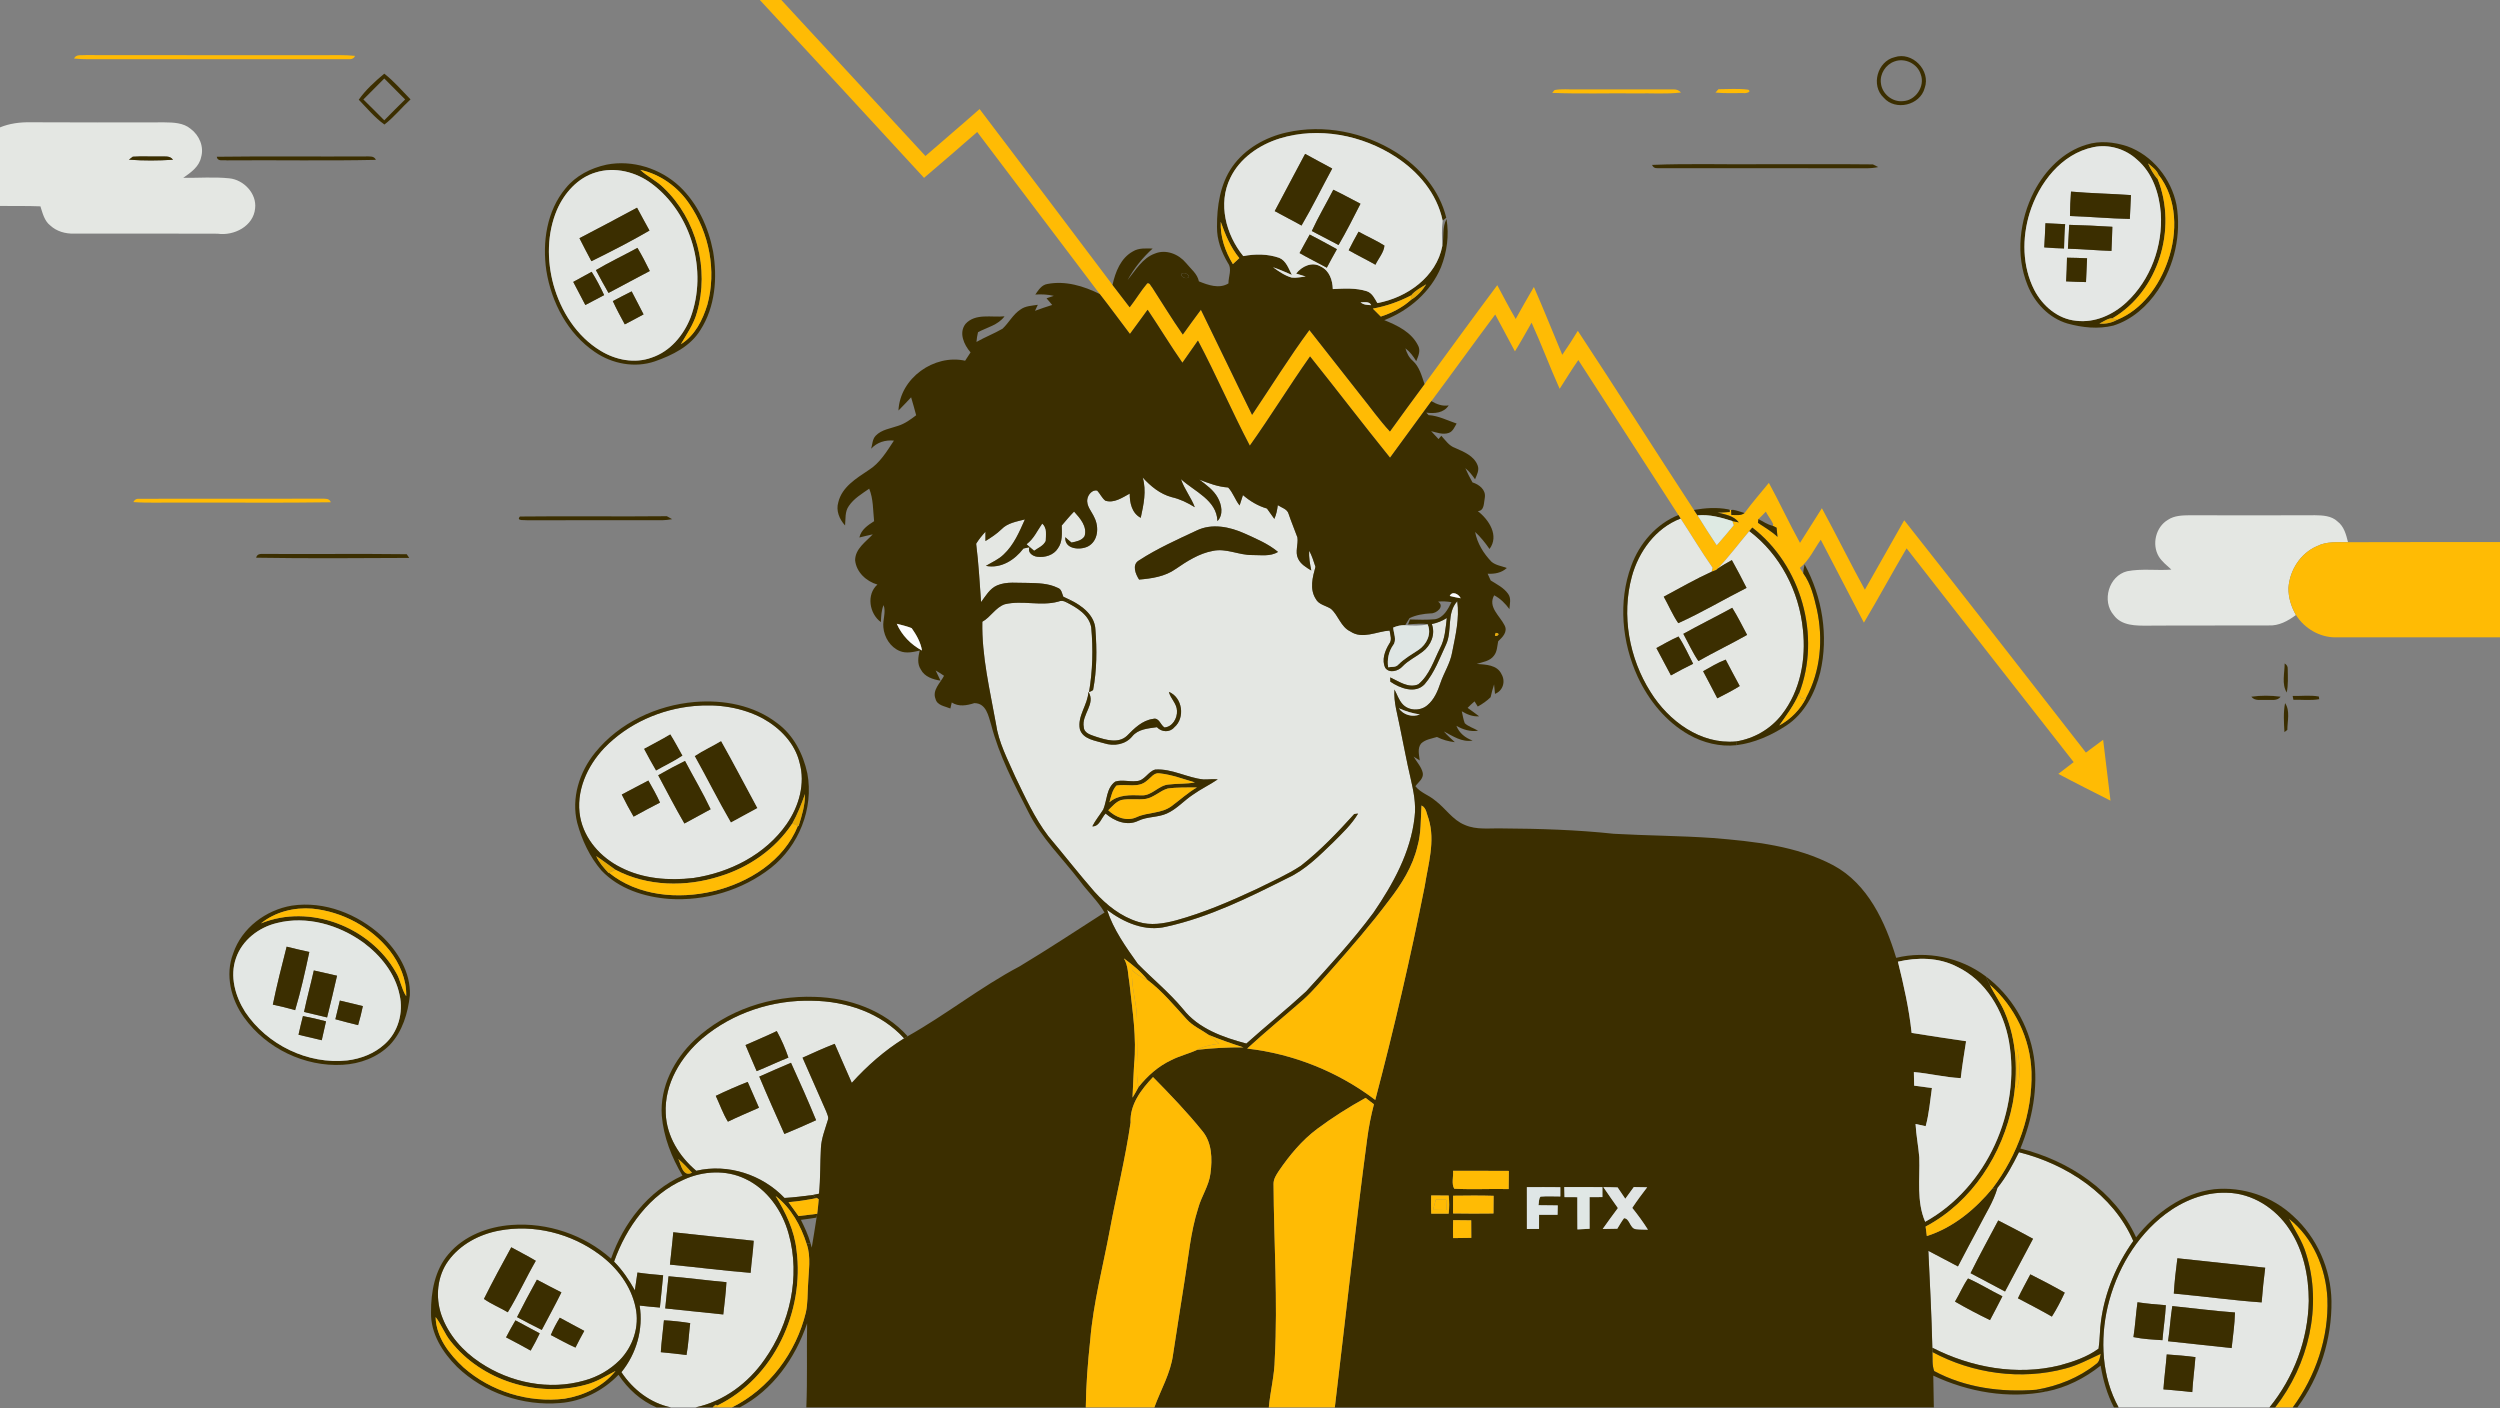 <svg width="1440" height="811" viewBox="0 0 1440 811" fill="none" xmlns="http://www.w3.org/2000/svg">
<rect x="0" y="0" width="1440" height="811" fill="#808080" stroke="none"/>
<g clip-path="url(#clip0_769_6279)">
<path d="M437.668 0H450.055C477.801 29.88 505.335 59.947 533.055 89.853C543.428 80.8 553.948 71.933 564.241 62.813C589.815 96.533 615.375 130.267 640.801 164.107C644.055 168.427 647.375 172.707 650.695 176.987C654.215 172.493 657.121 167.547 660.801 163.187C662.361 162.693 662.775 164.733 663.668 165.587C669.535 174.627 675.095 183.867 681.295 192.693C684.775 187.933 688.148 183.093 691.721 178.4C701.628 198.547 711.255 218.827 721.201 238.947C732.175 222.64 742.535 205.893 754.201 190.067C763.908 202.507 773.735 214.853 783.441 227.293C789.175 234.36 794.401 241.853 800.601 248.533C807.161 239.387 813.841 230.32 820.521 221.253C834.455 202.24 848.295 183.147 862.428 164.267C865.921 170.773 869.295 177.347 873.041 183.72C876.468 177.533 879.948 171.387 883.521 165.28C889.188 178.227 894.415 191.347 899.868 204.373C903.015 199.867 905.948 195.227 908.828 190.56C931.375 224.773 953.255 259.44 975.695 293.72C976.361 294.747 977.081 295.787 977.761 296.827C981.361 302.64 985.001 308.44 988.841 314.107C992.188 310.307 995.441 306.44 998.655 302.533C998.441 301.933 998.028 300.733 997.815 300.133C998.748 300.333 1000.63 300.707 1001.56 300.893C998.615 297.04 993.681 296.333 989.295 295.24C991.641 295.2 993.988 295.093 996.348 294.92C996.335 294.6 996.321 293.947 996.321 293.627L997.108 293.813C997.148 294.52 997.241 295.92 997.281 296.613C999.815 296.613 1002.64 297.187 1004.83 295.533C1009.24 289.533 1014.15 283.907 1018.87 278.133C1025.09 289.533 1030.52 301.333 1036.8 312.693C1040.96 306.013 1045.19 299.373 1049.41 292.733C1057.85 308.28 1065.64 324.173 1074.16 339.68C1081.63 326.293 1089.37 313.067 1096.83 299.667C1131.96 344.067 1166.65 388.827 1201.48 433.48C1204.77 431.013 1208.08 428.547 1211.41 426.12C1212.8 437.813 1214.28 449.493 1215.65 461.187C1205.61 456.08 1195.53 451.053 1185.59 445.76C1188.53 443.507 1191.48 441.24 1194.43 438.973C1162.25 398.013 1130.25 356.907 1098.2 315.853C1089.84 330.027 1082.03 344.52 1073.61 358.653C1065.37 342.707 1057.03 326.827 1048.77 310.893C1044.88 316.387 1042.07 322.813 1036.71 327.12C1037.31 328.173 1037.97 329.213 1038.68 330.227C1043.09 336.293 1044.84 343.76 1046.51 350.96C1050.25 367.973 1048.75 386.547 1040.32 401.987C1039.6 402.067 1038.15 402.213 1037.43 402.293C1037.12 401.613 1036.51 400.267 1036.21 399.587C1049.15 366.453 1037.52 325.547 1009.33 303.893C1008.91 304.4 1008.05 305.413 1007.61 305.907C1001.49 313.107 995.855 320.733 989.348 327.587L988.601 328.267C987.935 328.52 986.575 329.053 985.895 329.32C986.028 328.733 986.295 327.587 986.441 327.013C979.988 317.76 974.215 308.08 968.028 298.667C967.708 298.16 967.068 297.16 966.748 296.653C947.495 266.92 928.281 237.173 909.108 207.387C905.335 212.8 901.908 218.427 898.361 223.96C892.695 211.373 887.921 198.413 882.188 185.853C879.028 191.387 875.961 196.96 872.601 202.387C868.881 195.267 864.975 188.253 861.241 181.147C848.881 197.707 836.828 214.48 824.481 231.053C816.601 241.947 808.548 252.747 800.655 263.64C785.095 244.36 770.068 224.653 754.588 205.307C742.681 222.213 731.868 239.853 719.895 256.707C709.441 236.773 700.548 216.053 690.015 196.16C687.001 200.413 684.041 204.68 681.068 208.933C674.108 198.947 667.828 188.507 661.028 178.413C657.601 183.04 654.308 187.76 650.841 192.36C645.001 184.733 639.401 176.907 633.455 169.373C609.961 138.227 586.441 107.107 562.868 76.027C552.708 84.893 542.521 93.733 532.241 102.453C500.761 68.267 469.295 34.053 437.668 0ZM1012.85 299.013C1012.79 299.547 1012.65 300.613 1012.59 301.147C1016.37 303.773 1020.48 305.987 1023.83 309.24C1023.6 307.48 1023.43 305.72 1023.31 303.96C1022.75 303.68 1021.64 303.12 1021.09 302.84L1021.4 301.987C1020.28 299.4 1018.36 297.24 1017.12 294.707C1015.73 296.173 1014.33 297.64 1012.85 299.013Z" fill="#FFBB04"/>
<path d="M42.641 33.72C43.854 31.013 47.041 32.027 49.321 31.733C95.094 31.84 140.867 31.747 186.641 31.787C192.587 31.827 198.547 31.533 204.481 32.173C203.734 34.147 201.827 34.187 200.067 34.107C153.347 34.053 106.627 34.093 59.921 34.08C54.161 34.04 48.374 34.333 42.641 33.72Z" fill="#FFBB04"/>
<path d="M989.814 51.386C995.534 51.36 1001.35 50.893 1007.03 51.666C1009.33 53.173 1005.07 53.893 1004.04 53.6C998.734 53.64 993.414 53.827 988.121 53.32C988.548 52.84 989.388 51.867 989.814 51.386Z" fill="#FFBB04"/>
<path d="M1113.08 778.773C1136.19 791.227 1164.2 795.133 1189.67 788.267C1196.83 786.413 1203.36 782.867 1210.06 779.787C1209.52 781.907 1209.35 784.453 1207.3 785.747C1197.39 793.627 1185.27 798.413 1172.86 800.507C1152.83 802.107 1131.94 799.347 1114.1 789.733C1112.79 786.253 1113.26 782.413 1113.08 778.773Z" fill="#FFBB04"/>
<path d="M1091.29 32.947C1101.45 29.52 1112.25 40.56 1108.63 50.667C1106.03 60.653 1091.77 64.08 1085 56.253C1077.48 49.267 1081.36 35.28 1091.29 32.947ZM1091.25 35.387C1086.21 37.093 1082.69 42.52 1083.39 47.827C1083.99 53.973 1089.93 58.933 1096.11 58.253C1103.36 57.96 1108.95 49.707 1106.36 42.867C1104.55 36.733 1097.23 33.133 1091.25 35.387Z" fill="#3B2E00"/>
<path d="M400.121 435.493C404.988 432.227 410.361 429.853 415.361 426.813C422.561 439.573 429.294 452.587 436.294 465.467C431.241 468.32 426.041 470.92 420.988 473.787C413.681 461.227 407.214 448.187 400.121 435.493Z" fill="#3B2E00"/>
<path d="M206.652 57.427C210.599 51.76 216.026 46.867 221.346 42.427C226.906 46.773 231.546 52.2 236.466 57.24C231.346 61.947 226.946 67.493 221.426 71.733C215.906 67.813 211.372 62.333 206.652 57.427ZM209.292 57.293C213.346 61.253 217.346 65.267 221.332 69.307C225.306 65.253 229.306 61.24 233.359 57.28C229.359 53.253 225.319 49.267 221.346 45.213C217.332 49.24 213.292 53.253 209.292 57.293Z" fill="#3B2E00"/>
<path d="M386.119 422.906C388.639 426.92 390.852 431.12 393.159 435.266C388.292 438.546 382.932 440.986 377.852 443.92C375.412 439.786 373.132 435.546 370.879 431.32C375.986 428.546 381.132 425.88 386.119 422.906Z" fill="#3B2E00"/>
<path d="M895.386 51.88C899.493 51.053 903.746 51.64 907.92 51.493C926.613 51.52 945.32 51.48 964.026 51.507C965.693 51.427 967.106 52.027 968.253 53.28C959.786 54.32 951.24 53.587 942.733 53.8C926.506 53.6 910.266 54.173 894.066 53.493L895.386 51.88Z" fill="#FFBB04"/>
<path d="M0 73.373C5.493 71.106 11.453 70.347 17.347 70.427C43.133 70.56 68.933 70.533 94.72 70.48C99.893 70.546 105.627 70.68 109.8 74.2C114.773 77.893 117.653 84.493 115.827 90.6C114.68 96.106 109.84 99.44 105.52 102.427C114.387 102.56 123.28 101.787 132.12 102.72C140.387 103.56 147.96 111.453 146.947 120.013C146.013 130.293 134.773 135.973 125.32 134.613C97.773 134.453 70.227 134.6 42.68 134.56C37.693 134.707 32.6 133.293 28.893 129.827C25.507 127.147 24.533 122.747 23.28 118.853C15.52 118.547 7.76 118.707 0 118.627V73.373ZM76.493 90.253C75.933 90.693 74.813 91.546 74.253 91.973C82.693 92.626 91.213 92.56 99.653 92.013C97.84 89.453 94.613 90.28 91.987 90.106C86.813 90.24 81.64 89.906 76.493 90.253Z" fill="#E4E7E3"/>
<path d="M658.199 275.053C662.772 280.079 668.212 284.559 674.906 286.359C679.679 287.439 684.066 289.586 688.199 292.159C686.092 286.493 682.132 281.746 680.239 275.986C687.972 283.106 700.879 288.026 701.239 300.159C704.799 296.453 703.706 290.746 701.439 286.679C699.012 282.226 694.772 279.293 690.839 276.266C696.212 278.346 701.599 280.439 707.412 280.786C710.239 283.759 711.439 287.933 714.012 291.146C714.679 289.159 715.319 287.173 715.932 285.173C719.986 288.639 724.612 291.439 729.772 292.919C731.212 294.879 732.599 296.893 734.012 298.879C735.146 296.386 735.666 293.679 736.012 290.973C738.132 292.439 741.452 293.146 742.226 295.959C743.759 300.546 745.666 305.013 747.319 309.573C747.892 313.573 745.839 317.853 747.666 321.693C749.146 324.959 752.359 326.826 755.306 328.613C754.586 324.866 753.732 321.079 754.146 317.239C755.679 320.173 756.692 323.346 757.706 326.493C756.052 332.426 754.252 339.253 757.826 344.879C759.532 348.306 763.692 348.773 766.612 350.679C770.972 354.493 772.252 361.079 777.812 363.719C784.799 368.439 792.932 363.666 800.412 363.199C800.746 365.719 801.972 368.573 800.186 370.826C797.706 374.866 795.692 380.146 797.932 384.719C800.319 388.026 805.479 386.506 807.826 383.866C811.146 380.359 815.599 378.373 819.372 375.439C824.199 371.786 826.946 365.359 824.719 359.453C827.786 358.826 830.706 357.666 833.359 355.986C832.639 361.853 832.332 367.973 829.492 373.279C825.866 380.479 823.399 388.853 816.972 394.146C811.332 396.653 805.759 392.466 800.786 390.186C800.799 390.799 800.812 392.013 800.826 392.626C806.306 396.413 815.239 399.839 820.599 394.093C826.292 387.439 829.279 379.026 832.946 371.199C836.612 363.239 833.119 353.186 839.386 346.319C840.759 356.226 838.332 366.119 836.426 375.786C835.346 382.066 831.719 387.413 829.706 393.373C828.119 398.106 826.092 402.973 822.146 406.226C818.159 409.679 811.399 409.533 807.839 405.546C805.666 403.133 804.719 399.959 803.199 397.159C802.679 404.559 805.026 411.679 806.372 418.866C808.439 428.586 810.159 438.386 812.452 448.053C814.132 455.479 815.786 463.093 814.786 470.746C812.532 490.946 802.426 509.186 791.132 525.693C779.292 541.693 765.719 556.319 752.346 571.039C741.146 581.373 729.239 590.919 717.906 601.093C704.532 597.519 690.266 592.533 681.452 581.239C673.586 571.773 664.012 563.959 655.412 555.226C648.506 545.479 641.359 535.559 637.652 524.079C647.346 531.373 659.572 536.813 671.892 533.733C696.519 528.306 719.359 516.973 741.759 505.706C751.959 500.999 759.906 492.893 767.892 485.213C773.039 480.039 778.479 474.973 782.252 468.639L780.066 468.866C770.466 479.453 760.559 489.893 749.266 498.706C741.292 503.946 732.492 507.746 723.986 512.013C708.866 519.066 693.466 525.719 677.346 530.146C670.346 531.986 662.812 533.266 655.732 531.026C645.732 528.026 637.279 521.293 630.386 513.626C621.252 503.159 612.732 492.199 603.786 481.573C595.826 471.079 590.386 458.973 584.679 447.173C580.372 437.306 575.172 427.599 573.652 416.786C570.172 397.386 565.426 377.933 565.826 358.119C570.666 355.439 573.399 349.906 578.732 348.053C588.826 345.626 599.426 349.279 609.479 346.546C611.039 345.879 612.572 345.973 614.079 346.839C620.172 349.919 627.279 354.053 628.546 361.386C629.692 373.799 629.372 386.346 627.279 398.639C628.079 398.279 628.986 398.053 629.626 397.386C631.799 385.973 631.852 374.266 630.959 362.706C630.666 354.506 623.332 348.919 616.559 345.639C615.199 344.986 613.826 344.333 612.466 343.693C611.679 341.826 611.492 339.293 609.212 338.586C603.879 335.959 597.759 335.879 591.946 335.759C586.106 335.879 579.986 334.826 574.439 337.146C570.119 338.946 567.759 343.226 565.106 346.813C564.279 335.599 563.666 324.346 562.266 313.186C563.786 310.693 565.639 308.426 567.626 306.279C567.626 307.626 567.612 310.306 567.612 311.639C570.866 309.639 574.092 307.546 576.839 304.866C580.372 301.199 585.639 300.413 590.346 299.186C587.132 306.386 583.946 313.959 578.052 319.426C575.119 322.279 571.306 323.866 567.866 325.946C576.559 327.639 584.426 322.586 589.506 315.946C590.359 315.759 592.079 315.399 592.946 315.213C591.759 318.346 594.879 320.399 597.479 320.693C601.852 321.253 606.892 319.799 609.332 315.879C612.119 312.066 611.639 307.146 611.559 302.693C613.906 299.999 616.132 297.199 618.666 294.666C622.092 298.453 626.386 303.293 624.719 308.826C623.172 311.373 619.866 311.959 617.172 312.506C615.919 311.533 614.786 310.466 613.612 309.426C613.066 316.359 621.946 317.053 626.626 314.759C632.572 311.666 633.146 303.586 630.372 298.133C628.892 294.639 625.572 291.439 626.332 287.359C626.759 284.839 629.226 281.946 631.959 282.559C633.679 284.373 634.679 286.853 636.679 288.399C641.706 289.999 646.479 286.599 650.719 284.319C650.679 289.626 651.932 295.573 657.066 298.266C658.706 290.653 660.466 282.759 658.199 275.053ZM689.332 305.546C678.012 310.839 666.519 315.973 656.026 322.799C651.852 325.266 654.066 330.679 656.119 333.839C663.399 333.226 671.039 332.106 677.146 327.759C683.719 323.266 690.626 318.786 698.599 317.319C706.292 315.639 713.612 319.826 721.292 319.706C726.226 319.653 731.706 320.679 736.132 317.906C730.452 313.146 723.519 310.319 716.852 307.266C708.332 303.439 698.119 301.306 689.332 305.546ZM673.266 398.519C674.239 402.399 677.839 405.239 677.946 409.386C678.212 413.679 675.386 418.666 670.732 419.026C668.332 417.506 667.652 413.133 664.159 414.079C657.892 414.959 653.306 419.559 649.092 423.853C644.199 428.413 636.999 426.186 631.399 424.386C628.612 423.359 624.426 422.493 624.252 418.813C622.799 411.653 631.372 405.426 626.919 398.479C626.586 405.999 620.466 412.373 621.999 420.026C623.852 425.919 630.919 426.559 635.972 428.119C641.599 429.959 648.279 428.893 652.159 424.146C655.599 419.893 661.386 419.599 666.386 418.853C669.026 421.746 673.719 422.053 676.346 418.959C682.812 413.519 681.106 401.679 673.266 398.519ZM654.586 449.906C650.546 450.386 646.292 448.959 642.399 450.199C637.212 453.893 637.719 460.933 635.479 466.266C633.439 469.546 630.906 472.519 629.172 475.986C633.266 476.159 634.359 471.066 636.826 468.599C641.879 472.986 649.186 475.946 655.652 472.773C660.812 470.279 666.786 470.919 671.999 468.626C677.799 466.066 681.972 461.106 687.199 457.679C691.746 454.426 696.839 452.066 701.452 448.906C698.706 448.613 695.972 449.026 693.239 448.959C683.772 448.026 675.079 442.626 665.399 443.266C661.186 444.413 659.266 449.813 654.586 449.906Z" fill="#E4E7E3"/>
<path d="M1248.73 299.413C1252.44 296.933 1257.05 296.84 1261.36 296.787C1285.34 296.933 1309.34 296.813 1333.34 296.773C1337.85 296.853 1342.9 297.027 1346.38 300.347C1350.18 303.187 1351.37 307.947 1352.46 312.307C1346.48 312.373 1340.14 311.733 1334.62 314.56C1325.09 318.6 1318.84 328.44 1318.14 338.613C1318.05 344.093 1319.72 349.533 1322.46 354.24C1317.86 357.68 1312.58 360.587 1306.64 360.253C1283.52 360.373 1260.4 360.2 1237.29 360.373C1230.4 360.413 1222.06 360.547 1217.54 354.347C1210.44 346.213 1214.66 331.627 1225.26 329.027C1233.62 327.387 1242.25 328.747 1250.72 328.093C1248.14 325.72 1245.3 323.52 1243.44 320.52C1239.33 313.573 1241.7 303.533 1248.73 299.413Z" fill="#E4E7E3"/>
<path d="M939.934 332.12C943.88 317.614 953.667 304.16 968.027 298.667C974.214 308.08 979.987 317.76 986.44 327.014C986.294 327.587 986.027 328.734 985.894 329.32C976.454 333.614 967.467 338.827 958.32 343.694C961.16 348.747 963.4 354.147 966.68 358.934C980.12 352.907 992.84 345.28 1006.01 338.627C1003.31 333.227 1000.48 327.894 997.547 322.614C994.76 324.187 991.934 325.707 989.347 327.587C995.854 320.734 1001.49 313.107 1007.61 305.907C1025.39 319.32 1036.32 340.654 1038.48 362.654C1040.36 379.627 1037.03 397.92 1026.33 411.6C1019.95 419.88 1010.32 425.48 999.987 427.067C979.494 428.974 961.067 415.254 950.694 398.574C938.374 379.107 933.894 354.454 939.934 332.12ZM969.6 365.08C972.454 370.32 974.894 375.8 978.267 380.76C987.507 375.52 997.094 370.934 1006.33 365.707C1003.55 360.467 1000.91 355.134 997.76 350.094C988.454 355.227 978.894 359.907 969.6 365.08ZM954.08 373.267C956.88 378.507 959.64 383.787 962.467 389.027C966.667 386.68 970.92 384.44 975.254 382.334C972.494 377.067 970.12 371.574 966.814 366.627C962.44 368.574 958.28 370.974 954.08 373.267ZM980.987 386.627C983.68 391.84 986.534 396.974 989.16 402.227C993.52 399.987 997.92 397.787 1002.08 395.16C999.294 390.134 996.68 385.014 993.987 379.947C989.427 381.707 985.214 384.2 980.987 386.627Z" fill="#E4E7E3"/>
<path d="M404.707 597.96C422.174 583.306 445.241 575.76 467.961 576.44C487.374 576.653 507.494 583.453 520.774 598.093C509.534 605.08 499.507 613.906 490.627 623.72C487.374 616.213 483.987 608.76 480.787 601.24C474.507 603.653 468.401 606.466 462.267 609.226C466.854 619.586 471.361 629.986 475.961 640.333C476.441 641.853 477.481 643.48 476.854 645.12C475.267 650.466 473.094 655.72 472.841 661.346C472.374 670.08 472.614 678.853 471.761 687.56C470.827 687.76 468.961 688.146 468.027 688.333C462.654 689.026 457.281 689.72 451.881 690.026C439.081 676.586 419.241 670.093 401.054 674.373C391.241 666.16 383.961 654.373 383.467 641.333C382.614 624.4 392.134 608.626 404.707 597.96ZM429.414 601.946C431.454 607 433.747 611.933 435.841 616.973C442.001 614.52 447.961 611.6 454.134 609.173C452.347 603.893 450.094 598.786 447.427 593.893C441.507 596.76 435.414 599.266 429.414 601.946ZM437.347 620.106C441.987 631.213 446.894 642.186 451.814 653.173C457.947 650.64 464.041 648.013 470.067 645.24C465.494 634.106 460.614 623.093 455.614 612.16C449.481 614.68 443.441 617.466 437.347 620.106ZM412.281 631.213C414.627 636.173 416.387 641.4 419.281 646.08C425.161 643.226 431.201 640.72 437.174 638.053C435.054 633.066 432.827 628.133 430.667 623.173C424.441 625.626 418.307 628.293 412.281 631.213Z" fill="#E4E7E3"/>
<path d="M1162.92 663.667C1190.53 670.6 1217.16 687.974 1228.77 714.8C1219.13 728.374 1212.48 744.12 1210.21 760.64C1209.39 766 1209.63 771.467 1208.77 776.827C1202.16 781.68 1194.19 784.334 1186.35 786.467C1161.69 792.507 1135.4 787.72 1113.03 776.294C1112.6 757.667 1111.61 739.08 1110.73 720.48C1116.41 723.454 1122.08 726.467 1127.77 729.454C1131.81 721.84 1135.73 714.174 1139.87 706.627C1143.57 699.24 1148.25 692.254 1150.52 684.227C1155.56 677.96 1159.37 670.854 1162.92 663.667ZM1150.97 702.974C1145.63 713.08 1140.11 723.107 1135.04 733.347C1141.63 736.92 1148.29 740.347 1154.89 743.907C1160.31 733.8 1165.68 723.667 1171.03 713.534C1164.37 709.947 1157.72 706.347 1150.97 702.974ZM1169.48 734.027C1167.09 738.627 1164.51 743.12 1162.33 747.827C1168.88 751.28 1175.47 754.667 1181.88 758.36C1184.69 753.947 1187.08 749.294 1189.29 744.56C1182.79 740.854 1176.16 737.387 1169.48 734.027ZM1133.57 736.4C1130.65 740.587 1128.71 745.36 1126.08 749.734C1132.67 753.507 1139.4 757.08 1146.24 760.387C1148.63 755.8 1151.11 751.28 1153.39 746.654C1146.68 743.414 1140.4 739.347 1133.57 736.4Z" fill="#E4E7E3"/>
<path d="M394.107 679.36C405.027 674.44 418.107 673.707 429.067 678.92C441.92 684.853 450.667 697.44 454.307 710.853C461.174 735.4 454.987 762.52 440.4 783.093C431 796.667 416.88 807.2 400.574 810.667H386.52C374.6 808.187 364.574 800.4 357.934 790.386C366.587 779.706 370.627 765.653 368.44 752.013C372.32 752.48 376.214 752.813 380.094 753.146C380.694 746.946 381.44 740.76 381.974 734.56C377.027 734.146 372.08 733.693 367.174 732.973C366.627 736.373 366.16 739.8 365.68 743.226C362.347 737.266 358.52 731.56 353.707 726.693C360.734 706.787 374.307 687.96 394.107 679.36ZM387.8 709.773C387.307 716 386.48 722.2 385.88 728.427C401.387 729.907 416.84 731.933 432.36 733.16C432.84 726.987 433.76 720.853 434.134 714.68C418.667 713.173 403.24 711.4 387.8 709.773ZM383.16 753.653C394.32 754.733 405.454 756.053 416.614 757.133C417.28 750.933 418.107 744.747 418.427 738.533C407.294 737.56 396.214 736.013 385.067 735.133C384.52 741.32 383.72 747.467 383.16 753.653ZM380.627 778.867C385.56 779.32 390.494 779.853 395.427 780.507C396.56 774.427 396.8 768.24 397.56 762.12C392.547 761.32 387.494 760.76 382.427 760.493C381.88 766.613 380.987 772.72 380.627 778.867Z" fill="#E4E7E3"/>
<path d="M287.333 708.853C307.453 704.973 328.946 710.427 345.306 722.6C355.4 730.013 363.586 740.76 366.106 753.2C368.479 764.067 364.573 775.76 356.8 783.573C351.226 789.093 344.2 793.12 336.626 795.173C316.386 801.013 293.906 796.48 276.546 784.853C266.56 778.267 258.173 768.787 254.226 757.373C250.72 747.133 251.786 735.053 258.253 726.187C265.106 716.773 276.04 710.987 287.333 708.853ZM278.746 748.187C283.04 751.213 287.973 753.173 292.48 755.867C298.36 746.253 303 735.96 308.626 726.213C304.013 723.44 299.186 721.053 294.493 718.427C289.106 728.267 283.733 738.147 278.746 748.187ZM309.266 737.08C305.306 744.2 301.506 751.4 297.813 758.653C302.546 761.16 307.253 763.707 312.066 766.04C315.84 758.827 319.773 751.707 323.373 744.413C318.64 742.04 313.96 739.56 309.266 737.08ZM317.253 768.973C321.973 771.427 326.613 774.027 331.466 776.213C333.08 772.96 334.773 769.747 336.546 766.587C331.866 764.013 327.093 761.587 322.44 758.987C320.48 762.187 318.72 765.507 317.253 768.973ZM291.493 770.333C296.24 772.813 301 775.28 305.653 777.947C307.546 774.72 309.266 771.4 310.88 768.027C306.24 765.493 301.546 763.067 296.906 760.52C295 763.733 293.213 767.013 291.493 770.333Z" fill="#E4E7E3"/>
<path d="M741.161 76.28C762.574 71.427 785.667 76.12 804.161 87.733C817.827 96.333 829.174 109.493 833.054 125.427C832.534 125.84 831.507 126.667 830.987 127.08L830.907 126.84C827.654 111.48 816.921 98.813 804.001 90.413C784.547 77.707 759.441 72.88 737.027 79.787C725.254 83.493 714.081 91.12 708.654 102.507C701.401 117.333 706.121 135.16 716.134 147.507C722.974 146.173 730.214 146.213 736.854 148.52C740.894 150.213 742.254 154.8 744.134 158.347C740.521 156.827 736.961 155.147 733.241 153.92C736.574 156.307 740.014 158.773 744.027 159.893C746.707 160.227 749.387 159.533 752.067 159.267C750.241 158.693 748.361 158.133 746.561 157.587C749.827 153.373 755.801 150.507 760.827 153.573C765.774 155.92 767.547 161.4 767.694 166.507C774.227 166.173 780.961 165.733 787.294 167.747C790.401 168.787 791.827 171.933 793.361 174.56C810.401 171.467 827.387 159.48 830.787 141.64C831.841 136.507 830.614 130.947 833.201 126.173C834.761 135.48 833.467 145.147 830.014 153.893C824.094 168.147 811.574 178.893 797.347 184.4C804.801 187.4 812.827 191.253 816.667 198.747C818.507 201.827 816.974 205.093 815.747 208.04C814.094 205.24 812.147 202.6 809.521 200.64C810.334 203.333 811.521 205.947 813.734 207.787C817.614 211.28 818.894 216.507 820.521 221.253C813.841 230.32 807.161 239.387 800.601 248.533C794.401 241.853 789.174 234.36 783.441 227.293C773.734 214.853 763.907 202.507 754.201 190.067C742.534 205.893 732.174 222.64 721.201 238.947C711.254 218.827 701.627 198.547 691.721 178.4C688.147 183.093 684.774 187.933 681.294 192.693C675.094 183.867 669.534 174.627 663.667 165.587C662.774 164.733 662.361 162.693 660.801 163.187C657.121 167.547 654.214 172.493 650.694 176.987C647.374 172.707 644.054 168.427 640.801 164.107C642.441 156.693 645.521 148.64 652.574 144.8C655.987 142.707 660.107 143.12 663.921 143.16C658.187 148.387 653.227 154.48 649.494 161.293C654.121 155.68 658.001 148.64 665.254 146.04C671.654 143.427 678.961 146.387 683.174 151.507C685.841 154.84 689.694 157.653 690.561 162.067C695.854 164.187 702.241 166.533 707.587 163.253C707.521 159.347 709.841 154.973 707.254 151.453C703.534 145.173 700.881 138.093 700.987 130.693C700.921 118.733 702.801 106.093 709.787 96.053C717.121 85.64 728.881 79.013 741.161 76.28ZM703.147 127.773C702.814 136.467 705.694 144.76 710.134 152.12C711.361 150.973 712.601 149.827 713.841 148.68C708.814 142.533 705.774 135.187 703.147 127.773ZM680.574 157.693C679.667 159.773 684.441 161.333 684.827 159.093C684.134 157.64 681.947 156.76 680.574 157.693ZM812.894 170.107C805.921 173.72 798.494 176.387 790.761 177.76C792.281 179.28 793.814 180.813 795.347 182.347C801.627 180.267 807.734 177.227 812.654 172.773C816.321 170.56 819.254 167.373 821.507 163.76C818.534 165.667 815.121 167.32 812.894 170.107ZM783.667 174.093C785.347 175.653 787.654 175.64 789.814 175.773C788.654 173.307 785.774 174.28 783.667 174.093Z" fill="#3B2E00"/>
<path d="M603.295 163.573C613.668 161.573 624.228 164.733 633.455 169.373C639.402 176.907 645.002 184.733 650.842 192.36C654.308 187.76 657.602 183.04 661.028 178.413C667.828 188.507 674.108 198.947 681.068 208.933C684.042 204.68 687.002 200.413 690.015 196.16C700.548 216.053 709.442 236.773 719.895 256.707C731.868 239.853 742.682 222.213 754.588 205.307C770.068 224.653 785.095 244.36 800.655 263.64C808.548 252.747 816.602 241.947 824.482 231.053C827.522 232.84 830.815 234.12 834.442 233.507C831.628 237.933 826.255 238.293 821.548 237.68C821.868 238.04 822.522 238.747 822.842 239.107C828.575 239.453 833.668 242.187 839.015 243.96C837.815 245.947 836.908 248.493 834.522 249.347C831.148 250.56 827.628 249.133 824.322 248.347C825.748 249.853 827.175 251.373 828.602 252.907C829.002 252.427 829.802 251.48 830.188 251.013C832.575 253.587 834.628 256.787 838.122 258C843.095 260.213 848.988 262.507 851.095 268.013C852.242 270.8 850.642 273.533 849.628 276.067C848.002 273.72 846.268 271.453 844.028 269.68C845.242 272.48 846.682 275.187 848.148 277.867C851.948 279.053 855.948 282.067 855.268 286.56C854.628 289.4 855.175 294.213 851.215 294.413C857.615 299.347 863.668 308.547 857.962 316.213C855.508 312.68 852.828 309.307 849.668 306.4C850.895 312.987 854.535 318.827 859.135 323.6C861.615 325.667 865.002 326.027 867.935 327.173C864.882 329.973 860.895 330.68 856.882 330.467C857.455 331.747 858.042 333.04 858.628 334.333C862.162 336.573 866.148 338.493 868.642 342.013C870.602 344.573 869.602 347.907 869.415 350.84C867.055 347.613 864.228 344.747 860.642 342.893C856.842 349.587 863.895 354.707 866.588 360.12C868.668 363.853 865.442 367.027 862.948 369.387C862.362 372.2 862.388 375.373 860.468 377.72C858.175 380.84 854.028 381.333 850.588 382.413C855.735 382.813 862.348 382.88 864.868 388.333C867.335 392.547 865.708 397.867 861.122 399.667C860.948 397.853 860.762 396.027 860.588 394.227C859.802 396.653 859.135 399.107 858.588 401.6C856.402 403.747 853.868 405.493 851.202 406.973C850.735 406.227 849.815 404.733 849.348 403.987C847.922 405.133 846.642 406.453 845.348 407.733C847.562 409.32 849.788 410.907 851.962 412.587C848.322 412.88 845.015 411.52 841.988 409.693C842.522 411.973 842.842 414.347 843.695 416.56C845.828 418.587 848.855 419.373 851.375 420.893C846.935 421.56 842.682 420.28 838.882 418.067C840.562 422.32 844.002 425.027 848.228 426.56C841.962 427.64 836.895 424 831.668 421.307C833.562 423.573 835.855 425.453 837.988 427.493C834.388 427.08 830.908 426.147 827.695 424.493C824.548 425.493 820.975 425.88 818.522 428.307C816.322 431.12 817.428 434.813 817.762 438.013C816.882 437.467 815.122 436.36 814.255 435.813C816.068 438.92 818.748 441.68 819.535 445.28C820.042 448.533 816.922 450.533 815.268 452.867C818.242 456.667 823.108 458.027 826.695 461.12C832.588 465.507 836.682 472.32 843.695 475.147C850.495 478.16 858.095 476.96 865.308 477.173C886.722 477.32 908.175 477.96 929.495 480.253C948.562 481.333 967.682 481.373 986.748 482.707C1010.35 484.653 1034.83 487.16 1056.07 498.453C1075.92 509.16 1085.93 531.08 1092.2 551.707C1109.85 547.44 1129.33 551.4 1143.81 562.387C1144.6 563.973 1145.33 565.613 1146.16 567.213C1148.61 572.573 1152.28 577.293 1154.59 582.733C1161.76 599.227 1162.52 617.92 1159.33 635.453C1153.64 664.707 1135.87 692.4 1109.15 706.507C1109.37 708.32 1109.6 710.147 1109.85 711.973C1125.03 707.107 1137.65 696.64 1147.67 684.507L1150.52 684.227C1148.25 692.253 1143.57 699.24 1139.87 706.627C1135.73 714.173 1131.81 721.84 1127.77 729.453C1122.08 726.467 1116.41 723.453 1110.73 720.48C1111.61 739.08 1112.6 757.667 1113.03 776.293L1113.08 778.773C1113.25 782.413 1112.79 786.253 1114.09 789.733C1131.93 799.347 1152.83 802.107 1172.85 800.507C1174.87 800.787 1176.85 801.16 1178.89 801.48C1156.91 805.893 1133.71 801.84 1113.57 792.36C1113.68 798.453 1113.75 804.56 1113.89 810.667H768.855C775.028 759.12 780.628 707.507 787.482 656.053C788.375 649.307 789.655 642.627 791.388 636.053C789.762 634.827 788.162 633.6 786.562 632.387C776.882 637.733 767.522 643.667 758.655 650.267C749.895 656.84 742.828 665.36 736.682 674.347C735.175 676.653 733.495 679.107 733.562 681.987C733.748 715.533 736.055 749.093 734.268 782.64C734.162 792.093 731.682 801.28 730.842 810.667H664.895C668.588 800.52 674.295 790.96 675.695 780.107C677.748 766.28 680.055 752.493 682.162 738.68C684.548 724.413 685.682 709.88 690.108 696.04C691.948 689.133 696.335 683.107 697.228 675.92C698.335 667.573 698.188 658.093 692.455 651.347C683.682 640.453 673.935 630.36 664.135 620.387C657.362 627.533 650.695 636.2 651.215 646.613C648.215 667.28 643.135 687.64 639.308 708.2C635.375 729.413 629.735 750.387 627.962 771.96C626.575 784.813 625.562 797.72 625.415 810.667H464.442C465.122 794.547 464.575 778.387 464.895 762.253C458.122 782.2 445.095 800.8 426.082 810.667H421.602C443.108 800 458.562 779.093 464.175 755.947C465.322 750.733 465.068 745.36 465.442 740.067C465.682 732.227 467.322 724.173 464.642 716.547L466.828 715.987C467.015 716.653 467.375 717.987 467.562 718.653C468.442 712.867 469.548 707.12 470.348 701.333C470.442 700.787 470.602 699.693 470.695 699.133C471.055 696.36 471.375 693.573 471.562 690.787L470.522 690.067L468.028 688.333C468.962 688.147 470.828 687.76 471.762 687.56C472.615 678.853 472.375 670.08 472.842 661.347C473.095 655.72 475.268 650.467 476.855 645.12C477.482 643.48 476.442 641.853 475.962 640.333C471.362 629.987 466.855 619.587 462.268 609.227C468.402 606.467 474.508 603.653 480.788 601.24C483.988 608.76 487.375 616.213 490.628 623.72C499.508 613.907 509.535 605.08 520.775 598.093C521.282 597.787 522.295 597.187 522.802 596.88C544.908 584.48 564.828 568.493 587.268 556.64C603.828 546.68 619.962 536.04 636.215 525.6C632.295 518.893 626.482 513.587 621.935 507.333C611.922 494.24 599.748 482.627 592.335 467.72C584.028 451.493 575.468 435.147 570.895 417.4C569.282 412.227 568.082 405.027 561.202 405C556.922 406.373 552.228 407.24 548.202 404.627C547.935 405.773 547.668 406.933 547.415 408.093C544.322 406.773 539.828 406.413 538.855 402.56C536.855 397.453 541.642 393.4 543.762 389.253C542.228 388.107 540.562 387.187 538.948 386.2C539.868 388.147 540.802 390.107 541.735 392.067C537.375 391.333 532.535 389.867 530.388 385.613C528.175 382.333 528.882 378.32 529.748 374.747C526.042 375.56 522.028 376.533 518.362 375.027C512.855 372.827 509.308 367.107 508.815 361.32C508.348 357.027 510.482 352.747 508.948 348.52C507.628 351.627 507.562 355.013 507.388 358.333C500.722 353.493 498.935 342.427 505.388 336.707C498.962 334.853 493.215 329.547 492.548 322.667C492.628 316.04 498.668 312.16 502.708 307.787C500.122 308.333 497.562 308.96 495.002 309.6C496.002 305.093 499.868 302.533 503.482 300.213C502.815 293.933 503.095 287.427 500.655 281.48C496.455 284.427 491.815 287.12 488.908 291.48C486.575 294.72 487.122 298.92 486.762 302.68C483.495 299.067 481.375 294.12 482.882 289.24C485.002 280.48 493.242 275.547 500.215 270.867C506.788 266.827 510.748 260.04 514.908 253.787C509.948 253.32 505.215 254.72 501.788 258.453C502.522 255.96 502.468 252.973 504.388 250.987C507.762 247.413 512.882 246.853 517.295 245.28C521.188 244.067 524.508 241.627 527.708 239.187C526.788 235.72 525.828 232.28 524.802 228.853C522.402 231.413 520.002 233.987 517.508 236.467C518.375 217.853 537.975 203.84 555.922 207.773C556.962 206.173 558.002 204.573 559.042 202.973C555.295 198.627 552.108 191.787 556.122 186.587C561.788 180.28 571.162 182.96 578.615 182.2C574.882 187.28 568.575 188.52 563.335 191.347C562.895 193.187 562.588 195.053 562.442 196.96C567.322 194.187 572.602 192.16 577.455 189.347C581.148 185.907 583.455 181.107 587.762 178.307C590.655 176.16 594.375 176.12 597.788 175.56C597.388 176.427 596.575 178.16 596.162 179.027C599.428 177.827 602.722 176.693 606.055 175.653C604.962 174.373 603.882 173.093 602.802 171.813C603.855 171.467 605.935 170.76 606.988 170.413C603.495 169.6 599.908 169.427 596.335 169.653C598.122 167.133 599.948 164.08 603.295 163.573ZM658.202 275.053C660.468 282.76 658.708 290.653 657.068 298.267C651.935 295.573 650.682 289.627 650.722 284.32C646.482 286.6 641.708 290 636.682 288.4C634.682 286.853 633.682 284.373 631.962 282.56C629.228 281.947 626.762 284.84 626.335 287.36C625.575 291.44 628.895 294.64 630.375 298.133C633.148 303.587 632.575 311.667 626.628 314.76C621.948 317.053 613.068 316.36 613.615 309.427C614.788 310.467 615.922 311.533 617.175 312.507C619.868 311.96 623.175 311.373 624.722 308.827C626.388 303.293 622.095 298.453 618.668 294.667C616.135 297.2 613.908 300 611.562 302.693C611.642 307.147 612.122 312.067 609.335 315.88C606.895 319.8 601.855 321.253 597.482 320.693C594.882 320.4 591.762 318.347 592.948 315.213C592.082 315.4 590.362 315.76 589.508 315.947C584.428 322.587 576.562 327.64 567.868 325.947C571.308 323.867 575.122 322.28 578.055 319.427C583.948 313.96 587.135 306.387 590.348 299.187C585.642 300.413 580.375 301.2 576.842 304.867C574.095 307.547 570.868 309.64 567.615 311.64C567.615 310.307 567.628 307.627 567.628 306.28C565.642 308.427 563.788 310.693 562.268 313.187C563.668 324.347 564.282 335.6 565.108 346.813C567.762 343.227 570.122 338.947 574.442 337.147C579.988 334.827 586.108 335.88 591.948 335.76C597.762 335.88 603.882 335.96 609.215 338.587C611.495 339.293 611.682 341.827 612.468 343.693C613.828 344.333 615.202 344.987 616.562 345.64C615.948 345.933 614.695 346.533 614.082 346.84C612.575 345.973 611.042 345.88 609.482 346.547C599.428 349.28 588.828 345.627 578.735 348.053C573.402 349.907 570.668 355.44 565.828 358.12C565.428 377.933 570.175 397.387 573.655 416.787C575.175 427.6 580.375 437.307 584.682 447.173C590.388 458.973 595.828 471.08 603.788 481.573C612.735 492.2 621.255 503.16 630.388 513.627C637.282 521.293 645.735 528.027 655.735 531.027C662.815 533.267 670.348 531.987 677.348 530.147C693.468 525.72 708.868 519.067 723.988 512.013C732.495 507.747 741.295 503.947 749.268 498.707C760.562 489.893 770.468 479.453 780.068 468.867L782.255 468.64C778.482 474.973 773.042 480.04 767.895 485.213C759.908 492.893 751.962 501 741.762 505.707C719.362 516.973 696.522 528.307 671.895 533.733C659.575 536.813 647.348 531.373 637.655 524.08C641.362 535.56 648.508 545.48 655.415 555.227C664.015 563.96 673.588 571.773 681.455 581.24C690.268 592.533 704.535 597.52 717.908 601.093C729.242 590.92 741.148 581.373 752.348 571.04C765.722 556.32 779.295 541.693 791.135 525.693C802.428 509.187 812.535 490.947 814.788 470.747C815.788 463.093 814.135 455.48 812.455 448.053C810.162 438.387 808.442 428.587 806.375 418.867C805.028 411.68 802.682 404.56 803.202 397.16C804.722 399.96 805.668 403.133 807.842 405.547C811.402 409.533 818.162 409.68 822.148 406.227C826.095 402.973 828.122 398.107 829.708 393.373C831.722 387.413 835.348 382.067 836.428 375.787C838.335 366.12 840.762 356.227 839.388 346.32C833.122 353.187 836.615 363.24 832.948 371.2C829.282 379.027 826.295 387.44 820.602 394.093C815.242 399.84 806.308 396.413 800.828 392.627C800.815 392.013 800.802 390.8 800.788 390.187C805.762 392.467 811.335 396.653 816.975 394.147C823.402 388.853 825.868 380.48 829.495 373.28C832.335 367.973 832.642 361.853 833.362 355.987C830.708 357.667 827.788 358.827 824.722 359.453C826.948 365.36 824.202 371.787 819.375 375.44C815.602 378.373 811.148 380.36 807.828 383.867C805.482 386.507 800.322 388.027 797.935 384.72C795.695 380.147 797.708 374.867 800.188 370.827C801.975 368.573 800.748 365.72 800.415 363.2C792.935 363.667 784.802 368.44 777.815 363.72C772.255 361.08 770.975 354.493 766.615 350.68C763.695 348.773 759.535 348.307 757.828 344.88C754.255 339.253 756.055 332.427 757.708 326.493C756.695 323.347 755.682 320.173 754.148 317.24C753.735 321.08 754.588 324.867 755.308 328.613C752.362 326.827 749.148 324.96 747.668 321.693C745.842 317.853 747.895 313.573 747.322 309.573C745.668 305.013 743.762 300.547 742.228 295.96C741.455 293.147 738.135 292.44 736.015 290.973C735.668 293.68 735.148 296.387 734.015 298.88C732.602 296.893 731.215 294.88 729.775 292.92C724.615 291.44 719.988 288.64 715.935 285.173C715.322 287.173 714.682 289.16 714.015 291.147C711.442 287.933 710.242 283.76 707.415 280.787C701.602 280.44 696.215 278.347 690.842 276.267C694.775 279.293 699.015 282.227 701.442 286.68C703.708 290.747 704.802 296.453 701.242 300.16C700.882 288.027 687.975 283.107 680.242 275.987C682.135 281.747 686.095 286.493 688.202 292.16C684.068 289.587 679.682 287.44 674.908 286.36C668.215 284.56 662.775 280.08 658.202 275.053ZM591.415 313.493C592.802 314.733 594.228 315.92 595.668 317.12C597.922 315.467 600.975 314.333 602.215 311.613C602.482 308.267 603.082 304.253 600.362 301.693C597.548 305.733 595.495 310.48 591.415 313.493ZM835.055 343.267C837.108 343.853 839.242 344.173 841.362 344.6C840.242 342.16 836.468 340.2 835.055 343.267ZM828.335 346.533C832.415 349.267 827.375 353.52 824.028 353.307C819.842 353.56 815.682 354.2 811.868 356.067C811.042 357.413 810.215 358.76 809.402 360.107C807.015 360 804.655 360.547 802.495 361.48C802.682 364.867 804.775 368.68 802.375 371.72C799.842 375.427 798.922 379.92 799.588 384.347C801.562 383.987 804.015 384.533 805.468 382.773C808.882 379.36 813.055 376.973 817.055 374.347C821.722 371.2 824.775 365.147 822.322 359.653L822.975 359.547C819.015 359 815.002 359.36 811.055 359.64C811.322 358.933 811.868 357.52 812.135 356.813C816.935 356.96 821.775 357.107 826.575 356.68C831.548 355.813 834.002 350.92 836.055 346.853C833.495 346.413 830.908 346.267 828.335 346.533ZM516.548 359.293C519.455 365.947 524.695 371.267 531.068 374.707C530.308 369.973 527.855 365.693 525.148 361.84C522.388 360.667 519.428 360.067 516.548 359.293ZM861.615 364.533C859.268 368.36 866.015 365.053 861.615 364.533V364.533ZM805.762 407.973C808.348 411.867 813.588 413.253 817.855 411.52C813.655 410.933 809.628 409.707 805.762 407.973ZM818.788 463.973C818.295 471.827 818.668 479.84 816.455 487.48C813.722 499.133 807.228 509.4 799.962 518.747C789.575 532.653 778.175 545.747 766.695 558.747C761.468 564.52 756.535 570.587 750.735 575.8C739.975 585.213 728.908 594.293 718.375 603.96C745.055 607.027 770.762 617.333 792.148 633.56C802.882 592.88 812.388 551.853 820.615 510.587C822.602 497.813 826.802 484.64 822.908 471.8C821.815 469.173 821.642 465.253 818.788 463.973ZM647.375 552.053C649.975 556.413 649.695 561.72 650.602 566.587C652.255 582.067 654.828 597.667 653.228 613.28C652.842 619.587 652.668 625.907 652.322 632.227C653.535 630.227 654.735 628.213 655.802 626.133C660.908 619.72 667.188 614.12 674.668 610.627C679.442 608.147 684.748 606.973 689.615 604.68C698.482 603.72 707.348 603.16 716.282 603.307C709.535 601.173 702.868 598.827 696.322 596.173C692.055 593.147 687.082 591.053 683.535 587.107C676.362 579.267 669.468 570.88 660.975 564.48C657.175 559.6 652.335 555.68 647.375 552.053ZM1093.2 553.933C1096.56 567.453 1099.63 581.08 1101.09 594.96C1111.55 596.613 1122 598.213 1132.47 599.747C1131.36 606.813 1130.2 613.88 1129.39 621C1120.29 620.573 1111.44 618.28 1102.39 617.507C1102.41 620.107 1102.47 622.733 1102.55 625.347C1105.96 625.827 1109.36 626.253 1112.79 626.693C1111.73 634.04 1111.16 641.507 1109.19 648.68C1107.73 648.373 1104.81 647.747 1103.36 647.427C1103.71 653.867 1104.97 660.213 1105.51 666.627C1105.93 679.04 1103.83 691.973 1108.91 703.747C1144.64 683.88 1164.11 639.813 1157.17 599.88C1154.03 582.16 1143.83 564.707 1127.13 556.787C1116.71 551.427 1104.41 551.32 1093.2 553.933ZM836.962 674.373C837.255 677.707 835.948 681.84 837.642 684.707C848.068 685.267 858.535 684.667 868.988 684.907C869.028 681.413 869.068 677.933 869.108 674.44C858.388 674.293 847.682 674.467 836.962 674.373ZM879.482 683.8C879.535 691.827 879.482 699.853 879.495 707.893C881.815 707.867 884.135 707.853 886.482 707.853C886.468 705.133 886.468 702.413 886.495 699.707C890.042 699.693 893.588 699.693 897.148 699.707C897.175 697.907 897.215 696.107 897.268 694.32C893.562 694.32 889.855 694.293 886.162 694.2C886.562 692.573 886.162 690.573 887.362 689.253C891.135 688.92 894.948 689.16 898.748 689.16C898.748 687.827 898.748 685.16 898.748 683.827C892.322 683.72 885.908 683.787 879.482 683.8ZM901.028 683.76C901.068 685.68 901.108 687.6 901.162 689.533C903.615 689.533 906.082 689.547 908.548 689.573C908.575 695.76 908.522 701.96 908.602 708.147C910.922 708 913.255 707.88 915.602 707.773C915.575 701.693 915.575 695.627 915.588 689.56C918.042 689.533 920.508 689.52 922.988 689.52C922.975 687.6 922.975 685.68 922.988 683.773C915.655 683.747 908.348 683.787 901.028 683.76ZM923.535 683.787C926.242 687.867 929.148 691.8 931.922 695.84C928.935 699.813 926.028 703.84 923.162 707.893C925.948 707.84 928.762 707.813 931.562 707.733C932.802 705.667 934.002 703.587 935.442 701.667C938.775 701.827 938.762 707.427 942.122 707.987C944.455 708.267 946.828 708.2 949.202 708.293C946.455 703.92 943.402 699.76 940.175 695.747C942.842 691.653 945.788 687.76 948.748 683.88C946.175 683.813 943.615 683.787 941.068 683.747C939.442 686 937.815 688.253 936.162 690.493C934.668 688.307 933.188 686.147 931.748 683.96C929.002 683.84 926.255 683.8 923.535 683.787ZM824.348 688.587C824.268 692.067 824.268 695.56 824.388 699.053C827.722 699.013 831.068 699.013 834.415 699.08C834.842 695.6 834.815 692.093 834.442 688.627C831.068 688.613 827.708 688.6 824.348 688.587ZM836.988 688.733C836.962 692.12 836.948 695.52 836.948 698.933C844.708 699.08 852.468 699.067 860.242 698.96C860.268 695.573 860.295 692.173 860.322 688.8C852.548 688.533 844.762 688.653 836.988 688.733ZM837.015 702.813C836.895 706.253 836.882 709.693 837.002 713.147C840.482 713.08 843.962 713.053 847.468 713C847.428 709.627 847.402 706.267 847.415 702.92C843.948 702.88 840.468 702.853 837.015 702.813Z" fill="#3B2E00"/>
<path d="M737.028 79.787C759.441 72.88 784.548 77.707 804.001 90.414C816.921 98.814 827.654 111.48 830.908 126.84L830.988 127.08C830.321 131.907 830.574 136.787 830.788 141.64C827.388 159.48 810.401 171.467 793.361 174.56C791.828 171.934 790.401 168.787 787.294 167.747C780.961 165.734 774.228 166.174 767.694 166.507C767.548 161.4 765.774 155.92 760.828 153.574C755.801 150.507 749.828 153.374 746.561 157.587C748.361 158.134 750.241 158.694 752.068 159.267C749.388 159.534 746.708 160.227 744.028 159.894C740.014 158.774 736.574 156.307 733.241 153.92C736.961 155.147 740.521 156.827 744.134 158.347C742.254 154.8 740.894 150.214 736.854 148.52C730.214 146.214 722.974 146.174 716.134 147.507C706.121 135.16 701.401 117.334 708.654 102.507C714.081 91.12 725.254 83.494 737.028 79.787ZM751.748 88.627C745.961 99.64 740.001 110.574 734.241 121.6C739.334 124.454 744.588 127.014 749.668 129.92C755.961 119.2 761.414 108 767.361 97.08C762.188 94.214 756.894 91.547 751.748 88.627ZM755.601 133.067C760.761 135.72 765.868 138.454 771.001 141.134C775.521 133.374 779.574 125.36 783.641 117.36C778.428 114.667 773.281 111.814 767.988 109.28C763.934 117.254 759.321 124.934 755.601 133.067ZM776.841 144.147C781.908 147.067 787.174 149.587 792.254 152.494C793.948 148.867 797.121 145.427 797.441 141.454C792.668 138.427 787.468 136.187 782.534 133.454C780.548 136.974 778.654 140.547 776.841 144.147ZM748.547 145.76C753.667 148.747 759.041 151.307 764.241 154.2C766.148 150.627 768.041 147.04 770.068 143.534C764.894 140.614 759.641 137.867 754.401 135.094C752.388 138.614 750.507 142.2 748.547 145.76Z" fill="#E4E7E4"/>
<path d="M399.975 406.653C413.442 405.373 427.495 407.427 439.508 413.88C449.282 419.32 457.922 428.12 460.548 439.293C463.975 451.413 460.162 464.52 453.135 474.627C440.895 492.28 420.242 502.667 399.348 505.747C385.242 507.347 370.348 506.24 357.548 499.64C346.095 493.96 336.602 483.44 334.188 470.64C331.495 456.04 338.135 441.227 348.108 430.787C361.682 416.76 380.615 408.36 399.975 406.653ZM386.122 422.907C381.135 425.88 375.988 428.547 370.882 431.32C373.135 435.547 375.415 439.787 377.855 443.92C382.935 440.987 388.295 438.547 393.162 435.267C390.855 431.12 388.642 426.92 386.122 422.907ZM400.122 435.493C407.215 448.187 413.682 461.227 420.988 473.787C426.042 470.92 431.242 468.32 436.295 465.467C429.295 452.587 422.562 439.573 415.362 426.813C410.362 429.853 404.988 432.227 400.122 435.493ZM379.122 446.547C384.082 455.853 388.935 465.213 394.228 474.347C399.228 471.56 404.295 468.88 409.322 466.133C404.855 456.627 399.442 447.587 394.562 438.293C389.322 440.88 384.175 443.64 379.122 446.547ZM358.135 457.653C360.255 461.973 362.535 466.213 364.962 470.387C369.975 467.573 375.082 464.947 380.162 462.28C378.202 457.907 375.815 453.733 373.455 449.587C368.322 452.213 363.268 455.013 358.135 457.653Z" fill="#E4E7E4"/>
<path d="M1093.2 553.934C1104.42 551.321 1116.71 551.427 1127.14 556.787C1143.83 564.707 1154.03 582.161 1157.18 599.881C1164.11 639.814 1144.64 683.881 1108.91 703.747C1103.83 691.974 1105.94 679.041 1105.51 666.627C1104.98 660.214 1103.71 653.867 1103.36 647.427C1104.82 647.747 1107.74 648.374 1109.19 648.681C1111.16 641.507 1111.74 634.041 1112.79 626.694C1109.36 626.254 1105.96 625.827 1102.55 625.347C1102.47 622.734 1102.42 620.107 1102.39 617.507C1111.44 618.281 1120.3 620.574 1129.39 621.001C1130.2 613.881 1131.36 606.814 1132.47 599.747C1122 598.214 1111.55 596.614 1101.1 594.961C1099.63 581.081 1096.56 567.454 1093.2 553.934Z" fill="#E4E7E4"/>
<path d="M1247.32 699.267C1257.41 691.667 1269.85 686.547 1282.65 687.027C1297.25 687.241 1310.8 695.974 1318.67 708.027C1326.8 720.121 1329.84 734.947 1329.85 749.334C1329.45 771.561 1321.24 793.454 1307.21 810.667H1220.32C1210.64 793.081 1209.56 771.801 1214.05 752.534C1218.99 731.867 1230.24 712.227 1247.32 699.267ZM1252.11 745.094C1268.99 746.627 1285.8 749.001 1302.71 750.187C1303.21 743.507 1303.93 736.841 1304.76 730.201C1287.89 728.387 1271.03 726.561 1254.17 724.761C1253.28 731.521 1252.51 738.294 1252.11 745.094ZM1231.19 750.094C1230.25 756.761 1229.89 763.507 1228.85 770.161C1234.35 771.321 1239.97 771.587 1245.57 771.947C1246.09 765.227 1247.17 758.547 1247.53 751.814C1242.05 751.4 1236.6 750.894 1231.19 750.094ZM1248.79 772.547C1260.99 773.96 1273.21 775.081 1285.43 776.494C1286.15 769.667 1287.19 762.854 1287.35 755.987C1275.27 755.134 1263.28 753.507 1251.24 752.294C1250.15 759.014 1249.84 765.827 1248.79 772.547ZM1248.03 780.147C1247.53 786.88 1246.56 793.56 1246.13 800.294C1251.68 800.654 1257.2 801.321 1262.75 801.854C1263.13 795.107 1264.05 788.427 1264.57 781.694C1259.07 780.974 1253.55 780.52 1248.03 780.147Z" fill="#E4E7E4"/>
<path d="M1201.83 83.334C1209.43 80.894 1217.65 81.8 1225.15 84.201C1239.77 89.347 1250.67 102.96 1253.67 118.04C1256.52 134.934 1252.55 152.8 1243.04 167.04C1236.89 176.294 1228.05 184.187 1217.31 187.534C1208.59 189.707 1199.33 188.707 1190.76 186.32C1180.13 183.134 1171.92 174.4 1167.87 164.254C1160.83 146.894 1163.21 126.774 1171.63 110.334C1177.99 98.147 1188.37 87.334 1201.83 83.334ZM1205.81 84.76C1187.28 88.614 1174.44 105.454 1169.07 122.747C1164.65 137.094 1164.81 153.32 1171.69 166.894C1176.41 176.107 1185.31 183.8 1195.92 184.76C1206.57 186.08 1217.13 181.32 1224.81 174.16C1238.76 161.214 1245.85 141.627 1244.63 122.76C1243.72 111.374 1239.81 99.427 1230.83 91.854C1224.2 85.747 1214.68 82.921 1205.81 84.76ZM1237.28 94.094C1238.71 97.414 1240.55 100.56 1242.89 103.32C1254.13 131.574 1243.47 167.707 1216.81 183.307C1214.09 183.28 1211.65 185.294 1209.23 186.387C1212.79 186.694 1216.32 185.974 1219.45 184.214C1233.88 178.347 1243.76 164.587 1248.69 150.2C1254.35 134.08 1254.19 114.547 1243.28 100.614C1242.16 97.814 1239.49 95.987 1237.28 94.094Z" fill="#3B2E00"/>
<path d="M1205.81 84.76C1214.68 82.92 1224.2 85.747 1230.82 91.854C1239.81 99.427 1243.72 111.374 1244.62 122.76C1245.85 141.627 1238.76 161.214 1224.81 174.16C1217.13 181.32 1206.57 186.08 1195.92 184.76C1185.3 183.8 1176.41 176.107 1171.69 166.894C1164.81 153.32 1164.65 137.094 1169.06 122.747C1174.44 105.454 1187.28 88.614 1205.81 84.76ZM1192.89 110.36C1192.53 115.04 1192.34 119.72 1192.3 124.414C1203.81 124.8 1215.28 125.88 1226.78 126.107C1227.05 121.534 1227.2 116.947 1227.42 112.374C1215.93 111.547 1204.38 111.387 1192.89 110.36ZM1178.17 128.574C1178 133.214 1177.74 137.854 1177.48 142.494C1181.26 142.814 1185.06 143.027 1188.88 143.12C1189.02 138.454 1189.09 133.774 1189.53 129.12C1185.74 128.987 1181.94 128.787 1178.17 128.574ZM1191.86 129.507C1191.61 134.094 1191.36 138.667 1191.12 143.254C1199.49 143.467 1207.82 144.254 1216.2 144.534C1216.4 139.894 1216.61 135.267 1216.72 130.627C1208.44 130.094 1200.14 129.734 1191.86 129.507ZM1190.58 148.427C1190.5 152.974 1190.34 157.534 1190.08 162.067C1193.88 162.28 1197.7 162.4 1201.53 162.48C1201.72 157.907 1201.92 153.334 1202.16 148.76C1198.29 148.6 1194.44 148.467 1190.58 148.427Z" fill="#E4E7E5"/>
<path d="M76.494 90.254C81.641 89.907 86.814 90.24 91.987 90.107C94.614 90.28 97.841 89.454 99.654 92.013C91.214 92.56 82.694 92.627 74.254 91.974C74.814 91.547 75.934 90.694 76.494 90.254Z" fill="#3B2E00"/>
<path d="M997.105 293.814L998.132 293.627C1000.43 294 1002.6 294.84 1004.83 295.534C1002.64 297.187 999.812 296.614 997.279 296.614C997.239 295.92 997.145 294.52 997.105 293.814Z" fill="#3B2E00"/>
<path d="M939.6 325.933C944.28 313.08 953.907 301.84 966.747 296.653C967.067 297.16 967.707 298.16 968.027 298.667C953.667 304.16 943.88 317.613 939.934 332.12C933.894 354.453 938.374 379.107 950.694 398.573C961.067 415.253 979.494 428.973 999.987 427.067C1000.03 427.613 1000.09 428.693 1000.12 429.24C990.667 430.253 981.027 427.853 972.787 423.213C959.627 415.76 949.68 403.48 943.347 389.893C934.214 370.093 931.987 346.587 939.6 325.933Z" fill="#3B2E00"/>
<path d="M616.562 345.641C623.335 348.921 630.669 354.507 630.962 362.707C631.855 374.267 631.802 385.974 629.629 397.387C628.989 398.054 628.082 398.281 627.282 398.641C629.375 386.347 629.695 373.801 628.549 361.387C627.282 354.054 620.175 349.921 614.082 346.841C614.695 346.534 615.949 345.934 616.562 345.641Z" fill="#3B2E00"/>
<path d="M1315.96 382.134C1317.21 382.88 1317.81 383.96 1317.73 385.347C1317.8 389.867 1318.08 394.44 1317.16 398.894C1314.12 393.934 1315.99 387.64 1315.96 382.134Z" fill="#3B2E00"/>
<path d="M400.082 404.347C416.629 402.947 434.229 406.16 447.616 416.493C457.029 423.333 462.629 434.28 465.029 445.48C468.816 465.666 460.082 487.293 444.029 499.92C427.562 512.813 406.176 519.146 385.349 517.773C371.176 516.693 356.469 511.987 346.482 501.453C339.709 493.6 335.176 483.933 332.482 473.973C328.922 459.76 333.736 444.586 342.842 433.44C356.749 416.28 378.269 406.227 400.082 404.347ZM399.976 406.653C380.616 408.36 361.682 416.76 348.109 430.787C338.136 441.227 331.496 456.04 334.189 470.64C336.602 483.44 346.096 493.96 357.549 499.64C370.349 506.24 385.242 507.347 399.349 505.747C420.242 502.667 440.896 492.28 453.136 474.627C460.162 464.52 463.976 451.413 460.549 439.293C457.922 428.12 449.282 419.32 439.509 413.88C427.496 407.427 413.442 405.373 399.976 406.653ZM456.349 474.373C446.629 489.067 431.349 499.667 414.589 504.76C395.069 511.027 372.882 510.68 354.522 501.013C350.789 498.427 347.216 495.613 343.416 493.12C345.082 496.84 347.802 499.907 350.562 502.84L350.829 502.72C367.389 516.133 390.576 518.106 410.722 513.36C431.242 508.453 451.416 495.933 459.589 475.693L459.962 475.853C461.869 469.853 463.736 463.746 463.682 457.4C461.602 463.2 459.376 468.987 456.349 474.373Z" fill="#3B2E00"/>
<path d="M751.749 88.627C756.896 91.547 762.189 94.214 767.362 97.08C761.416 108 755.962 119.2 749.669 129.92C744.589 127.014 739.336 124.454 734.242 121.6C740.002 110.574 745.962 99.64 751.749 88.627Z" fill="#3B2E00"/>
<path d="M437.348 620.107C443.441 617.467 449.481 614.68 455.614 612.16C460.614 623.093 465.494 634.107 470.068 645.24C464.041 648.013 457.948 650.64 451.814 653.174C446.894 642.187 441.988 631.213 437.348 620.107Z" fill="#3B2E00"/>
<path d="M124.879 90.293C153.479 89.906 182.092 90.28 210.692 90.106C212.812 90.2 215.426 89.613 216.519 92.08C187.906 92.72 159.266 92.133 130.639 92.373C128.666 92 125.332 93.306 124.879 90.293Z" fill="#3B2E00"/>
<path d="M349.387 94.84C364.321 91.906 380.361 97.04 391.414 107.346C401.814 117.2 408.067 130.866 410.734 144.813C413.294 160.106 411.974 176.826 403.401 190.133C397.641 199.546 387.214 204.64 377.147 208.16C365.614 212.08 352.587 209.6 342.667 202.76C327.067 192.2 317.614 174.253 314.707 155.92C312.294 139.56 314.907 121.453 325.801 108.453C331.654 101.186 340.374 96.773 349.387 94.84ZM343.161 99.32C332.747 102.4 324.987 111.226 320.787 120.946C315.081 134.453 314.961 149.893 318.774 163.92C323.027 179.226 332.161 193.773 345.987 202.08C354.614 207.373 365.641 209.56 375.321 205.986C385.987 202.466 393.747 193.12 397.761 182.906C407.734 156.146 398.401 123 375.427 105.826C366.374 99.026 354.161 95.893 343.161 99.32ZM368.814 97.84C372.961 101.8 378.361 104.146 382.374 108.28C401.227 126.213 408.734 155.026 401.454 179.946C399.667 186.666 395.614 192.36 392.161 198.28C400.254 193.32 404.721 184.36 407.414 175.573C412.854 155.96 408.481 134.2 397.081 117.493C390.561 107.733 380.334 100.333 368.814 97.84Z" fill="#3B2E00"/>
<path d="M1190.59 148.427C1194.44 148.467 1198.3 148.6 1202.16 148.76C1201.92 153.333 1201.72 157.907 1201.54 162.48C1197.71 162.4 1193.88 162.28 1190.08 162.067C1190.35 157.533 1190.51 152.973 1190.59 148.427Z" fill="#3B2E00"/>
<path d="M951.574 94.987C973.028 94.08 994.534 94.84 1016 94.587C1036.95 94.667 1057.88 94.44 1078.81 94.694C1079.57 95.08 1081.09 95.853 1081.85 96.24C1079.45 96.76 1077.01 96.947 1074.59 96.92C1034.56 96.827 994.521 96.947 954.494 96.867C953.121 96.947 952.148 96.32 951.574 94.987Z" fill="#3B2E00"/>
<path d="M1192.9 110.36C1204.39 111.387 1215.94 111.547 1227.43 112.374C1227.2 116.947 1227.06 121.534 1226.79 126.107C1215.28 125.88 1203.82 124.8 1192.31 124.414C1192.35 119.72 1192.54 115.04 1192.9 110.36Z" fill="#3B2E00"/>
<path d="M689.335 305.547C698.121 301.307 708.335 303.44 716.855 307.267C723.521 310.32 730.455 313.147 736.135 317.907C731.708 320.68 726.228 319.654 721.295 319.707C713.615 319.827 706.295 315.64 698.601 317.32C690.628 318.787 683.721 323.267 677.148 327.76C671.041 332.107 663.401 333.227 656.121 333.84C654.068 330.68 651.855 325.267 656.028 322.8C666.521 315.974 678.015 310.84 689.335 305.547Z" fill="#3B2E00"/>
<path d="M1231.19 750.094C1236.6 750.894 1242.06 751.4 1247.54 751.814C1247.18 758.547 1246.1 765.227 1245.58 771.947C1239.98 771.587 1234.35 771.32 1228.86 770.16C1229.9 763.507 1230.26 756.76 1231.19 750.094Z" fill="#3B2E00"/>
<path d="M1237.28 94.094C1239.49 95.987 1242.16 97.814 1243.28 100.614C1243.19 101.294 1242.99 102.64 1242.89 103.32C1240.55 100.56 1238.71 97.414 1237.28 94.094Z" fill="#E9AB03"/>
<path d="M343.159 99.32C354.159 95.893 366.373 99.027 375.426 105.827C398.399 123 407.733 156.147 397.759 182.907C393.746 193.12 385.986 202.467 375.319 205.987C365.639 209.56 354.612 207.373 345.986 202.08C332.159 193.773 323.026 179.227 318.773 163.92C314.959 149.893 315.079 134.453 320.786 120.947C324.986 111.227 332.746 102.4 343.159 99.32ZM333.759 137.2C336.026 141.64 338.279 146.067 340.653 150.453C351.959 144.88 363.212 139.133 374.106 132.8C371.626 128.453 369.359 124 366.933 119.627C355.933 125.613 344.839 131.387 333.759 137.2ZM343.239 155.573C345.626 159.973 347.959 164.413 350.493 168.733C358.373 164.413 366.399 160.387 374.279 156.093C372.052 151.573 369.746 147.093 367.159 142.76C359.226 147.133 351.026 150.973 343.239 155.573ZM330.186 162.373C332.546 166.8 334.879 171.24 337.159 175.693C340.773 173.8 344.399 171.92 347.986 169.987C345.839 165.373 343.506 160.853 340.786 156.56C337.266 158.52 333.706 160.413 330.186 162.373ZM352.986 173.44C355.066 178.013 357.479 182.427 359.879 186.84C363.493 184.947 367.119 183.067 370.692 181.08C368.466 176.627 366.079 172.267 363.826 167.827C360.186 169.64 356.586 171.533 352.986 173.44Z" fill="#E3E6E3"/>
<path d="M368.812 97.84C380.333 100.333 390.559 107.733 397.079 117.493C408.479 134.2 412.853 155.96 407.413 175.573C404.719 184.36 400.253 193.32 392.159 198.28C395.613 192.36 399.666 186.667 401.453 179.947C408.733 155.027 401.226 126.213 382.373 108.28C378.359 104.147 372.959 101.8 368.812 97.84Z" fill="#FFBB04"/>
<path d="M1242.89 103.32C1242.99 102.64 1243.19 101.293 1243.28 100.613C1254.19 114.547 1254.35 134.08 1248.69 150.2C1243.76 164.587 1233.88 178.347 1219.45 184.213C1218.8 183.987 1217.48 183.533 1216.81 183.307C1243.47 167.707 1254.13 131.573 1242.89 103.32Z" fill="#FFBB04"/>
<path d="M755.602 133.067C759.322 124.934 763.935 117.254 767.988 109.28C773.282 111.814 778.428 114.667 783.642 117.36C779.575 125.36 775.522 133.374 771.002 141.134C765.868 138.454 760.762 135.72 755.602 133.067Z" fill="#3B2E00"/>
<path d="M333.762 137.2C344.842 131.387 355.935 125.614 366.935 119.627C369.362 124 371.628 128.454 374.108 132.8C363.215 139.134 351.962 144.88 340.655 150.454C338.282 146.067 336.028 141.64 333.762 137.2Z" fill="#3B2E00"/>
<path d="M703.147 127.773C705.774 135.187 708.814 142.533 713.841 148.68C712.601 149.827 711.361 150.973 710.134 152.12C705.694 144.76 702.814 136.467 703.147 127.773Z" fill="#FFBB04"/>
<path d="M1178.17 128.573C1181.95 128.787 1185.75 128.987 1189.53 129.12C1189.09 133.773 1189.03 138.453 1188.88 143.12C1185.07 143.027 1181.27 142.813 1177.48 142.493C1177.75 137.853 1178 133.213 1178.17 128.573Z" fill="#3B2E00"/>
<path d="M1191.87 129.507C1200.15 129.734 1208.44 130.094 1216.72 130.627C1216.61 135.267 1216.4 139.894 1216.2 144.534C1207.83 144.254 1199.49 143.467 1191.12 143.254C1191.36 138.667 1191.61 134.094 1191.87 129.507Z" fill="#3B2E00"/>
<path d="M358.133 457.654C363.266 455.014 368.319 452.214 373.453 449.587C375.813 453.734 378.199 457.907 380.159 462.28C375.079 464.947 369.973 467.574 364.959 470.387C362.533 466.214 360.253 461.974 358.133 457.654Z" fill="#3B2E00"/>
<path d="M776.84 144.146C778.653 140.546 780.547 136.973 782.533 133.453C787.467 136.186 792.667 138.426 797.44 141.453C797.12 145.426 793.947 148.866 792.253 152.493C787.173 149.586 781.907 147.066 776.84 144.146Z" fill="#3B2E00"/>
<path d="M748.547 145.76C750.507 142.2 752.387 138.614 754.4 135.094C759.64 137.867 764.894 140.614 770.067 143.534C768.04 147.04 766.147 150.627 764.24 154.2C759.04 151.307 753.667 148.747 748.547 145.76Z" fill="#3B2E00"/>
<path d="M343.238 155.573C351.025 150.973 359.225 147.133 367.158 142.76C369.745 147.093 372.052 151.573 374.278 156.093C366.398 160.386 358.372 164.413 350.492 168.733C347.958 164.413 345.625 159.973 343.238 155.573Z" fill="#3B2E00"/>
<path d="M330.188 162.373C333.708 160.413 337.267 158.52 340.787 156.56C343.507 160.853 345.841 165.373 347.987 169.986C344.401 171.92 340.774 173.8 337.161 175.693C334.881 171.24 332.548 166.8 330.188 162.373Z" fill="#3B2E00"/>
<path d="M680.575 157.693C681.949 156.76 684.135 157.64 684.829 159.093C684.442 161.333 679.669 159.773 680.575 157.693Z" fill="#3B2E00"/>
<path d="M812.892 170.106C815.119 167.32 818.532 165.666 821.506 163.76C819.252 167.373 816.319 170.56 812.652 172.773C812.719 172.106 812.839 170.773 812.892 170.106Z" fill="#E9AB03"/>
<path d="M352.988 173.44C356.588 171.533 360.188 169.64 363.828 167.826C366.082 172.266 368.468 176.626 370.695 181.079C367.122 183.066 363.495 184.946 359.882 186.84C357.482 182.426 355.068 178.013 352.988 173.44Z" fill="#3B2E00"/>
<path d="M790.762 177.76C798.495 176.386 805.922 173.72 812.895 170.106C812.842 170.773 812.722 172.106 812.655 172.773C807.735 177.226 801.628 180.266 795.348 182.346C793.815 180.813 792.282 179.28 790.762 177.76Z" fill="#FFBB04"/>
<path d="M783.668 174.093C785.775 174.28 788.655 173.306 789.815 175.773C787.655 175.64 785.348 175.653 783.668 174.093Z" fill="#E4E7E3"/>
<path d="M591.414 313.493C595.494 310.48 597.547 305.733 600.361 301.693C603.081 304.253 602.481 308.267 602.214 311.613C600.974 314.333 597.921 315.467 595.667 317.12C594.227 315.92 592.801 314.733 591.414 313.493Z" fill="#E4E7E3"/>
<path d="M1209.23 186.387C1211.65 185.294 1214.09 183.28 1216.81 183.307C1217.48 183.534 1218.8 183.987 1219.45 184.214C1216.32 185.974 1212.79 186.694 1209.23 186.387Z" fill="#E9AB03"/>
<path d="M76.801 289.2C77.481 287.827 78.534 287.187 79.987 287.294C115.121 287.227 150.267 287.334 185.414 287.24C187.347 287.307 189.721 286.934 190.547 289.307C161.694 289.774 132.841 289.374 103.987 289.507C94.921 289.36 85.841 289.84 76.801 289.2Z" fill="#FFBB04"/>
<path d="M1318.41 701.974C1332.33 712.854 1339.79 730.654 1340.59 748.04C1341.44 770.414 1333.81 792.694 1320.64 810.667H1310.49C1329.69 786.174 1337.85 752.24 1328.32 722.214C1326.23 714.92 1321.81 708.667 1318.41 701.974Z" fill="#FFBB04"/>
<path d="M975.695 293.72C982.175 292.6 988.869 292.107 995.375 293.374L996.322 293.627C996.322 293.947 996.335 294.6 996.349 294.92C993.989 295.094 991.642 295.2 989.295 295.24C993.682 296.334 998.615 297.04 1001.56 300.894C1000.63 300.707 998.749 300.334 997.815 300.134C991.335 298.027 984.642 296.2 977.762 296.827C977.082 295.787 976.362 294.747 975.695 293.72Z" fill="#3B2E00"/>
<path d="M299.48 297.52C327.68 297.186 355.906 297.64 384.106 297.333C384.866 297.76 386.373 298.613 387.133 299.04C385.213 299.4 383.293 299.613 381.36 299.653C355.586 299.653 329.813 299.6 304.04 299.68C302.653 299.4 297.013 300.306 299.48 297.52Z" fill="#3B2E00"/>
<path d="M317.254 768.973C318.721 765.506 320.481 762.186 322.441 758.986C327.094 761.586 331.867 764.013 336.547 766.586C334.774 769.746 333.081 772.96 331.467 776.213C326.614 774.026 321.974 771.426 317.254 768.973Z" fill="#3B2E00"/>
<path d="M977.762 296.826C984.642 296.2 991.335 298.026 997.815 300.133C998.028 300.733 998.442 301.933 998.655 302.533C995.442 306.44 992.188 310.306 988.842 314.106C985.002 308.44 981.362 302.64 977.762 296.826Z" fill="#DEEAE3"/>
<path d="M1012.59 301.147C1012.65 300.614 1012.79 299.547 1012.85 299.014C1015.55 300.347 1018.07 302.227 1021.09 302.84C1021.64 303.12 1022.75 303.68 1023.31 303.96C1023.43 305.72 1023.6 307.48 1023.83 309.24C1020.48 305.987 1016.37 303.774 1012.59 301.147Z" fill="#3B2E00"/>
<path d="M1143.81 562.387C1158.61 573.427 1168.69 590.493 1171.49 608.72C1174.12 626.613 1170.57 644.973 1163.73 661.56C1191.6 668.467 1218.25 685.987 1230.4 712.733C1241.53 698.72 1257.17 687.213 1275.33 685C1291.79 683.373 1308.88 689.093 1320.92 700.467C1334.61 712.813 1342.6 730.987 1342.93 749.373C1343.2 771.187 1336.31 793.12 1323.29 810.667H1320.64C1333.81 792.693 1341.44 770.413 1340.59 748.04C1339.79 730.653 1332.33 712.853 1318.41 701.973C1321.81 708.667 1326.23 714.92 1328.32 722.213C1337.85 752.24 1329.69 786.173 1310.49 810.667H1307.21C1321.24 793.453 1329.45 771.56 1329.85 749.333C1329.84 734.947 1326.8 720.12 1318.67 708.027C1310.8 695.973 1297.25 687.24 1282.65 687.027C1269.85 686.547 1257.41 691.667 1247.32 699.267C1230.24 712.227 1218.99 731.867 1214.05 752.533C1209.56 771.8 1210.64 793.08 1220.32 810.667H1217.63C1213.68 803.16 1211.37 794.92 1209.97 786.6C1200.91 793.8 1190.29 799.213 1178.89 801.48C1176.85 801.16 1174.87 800.787 1172.85 800.507C1185.27 798.413 1197.39 793.627 1207.29 785.747C1209.35 784.453 1209.52 781.907 1210.05 779.787C1203.36 782.867 1196.83 786.413 1189.67 788.267C1164.2 795.133 1136.19 791.227 1113.08 778.773L1113.03 776.293C1135.4 787.72 1161.69 792.507 1186.35 786.467C1194.19 784.333 1202.16 781.68 1208.77 776.827C1209.63 771.467 1209.39 766 1210.21 760.64C1212.48 744.12 1219.13 728.373 1228.77 714.8C1217.16 687.973 1190.53 670.6 1162.92 663.667C1159.37 670.853 1155.56 677.96 1150.52 684.227L1147.67 684.507C1162.13 665.36 1170.8 641.547 1170.12 617.413C1169.53 598.293 1160.48 579.8 1146.16 567.213C1145.33 565.613 1144.6 563.973 1143.81 562.387Z" fill="#3B2E00"/>
<path d="M1007.61 305.907C1008.05 305.414 1008.91 304.4 1009.33 303.894C1037.52 325.547 1049.15 366.454 1036.21 399.587C1033.37 406.227 1028.97 412 1024.87 417.867C1031.47 414.254 1036.93 408.734 1040.32 401.987C1048.75 386.547 1050.25 367.974 1046.51 350.96C1044.84 343.76 1043.09 336.294 1038.68 330.227C1038.72 328.494 1039.08 326.787 1039.45 325.094C1049.67 343.894 1053.36 366.374 1048.45 387.307C1045.43 399.24 1039.36 411.174 1028.76 418.027C1020.13 423.64 1010.41 427.974 1000.12 429.24C1000.09 428.694 1000.03 427.614 999.988 427.067C1010.32 425.48 1019.95 419.88 1026.33 411.6C1037.03 397.92 1040.36 379.627 1038.48 362.654C1036.32 340.654 1025.39 319.32 1007.61 305.907Z" fill="#3B2E00"/>
<path d="M1334.63 314.56C1340.15 311.733 1346.48 312.373 1352.47 312.307C1381.64 312.213 1410.83 312.24 1440 312.24V367.093C1408.44 367.147 1376.88 367.133 1345.33 367.12C1336.09 367.173 1327.37 361.96 1322.47 354.24C1319.72 349.533 1318.05 344.093 1318.15 338.613C1318.84 328.44 1325.09 318.6 1334.63 314.56Z" fill="#FFBB04"/>
<path d="M818.788 463.974C821.642 465.254 821.815 469.174 822.908 471.8C826.802 484.64 822.602 497.814 820.615 510.587C812.388 551.854 802.882 592.88 792.148 633.56C770.762 617.334 745.055 607.027 718.375 603.96C728.908 594.294 739.975 585.214 750.735 575.8C756.535 570.587 761.468 564.52 766.695 558.747C778.175 545.747 789.575 532.654 799.962 518.747C807.228 509.4 813.722 499.134 816.455 487.48C818.668 479.84 818.295 471.827 818.788 463.974Z" fill="#FFBB04"/>
<path d="M651.214 646.613C650.694 636.2 657.361 627.533 664.134 620.387C673.934 630.36 683.681 640.453 692.454 651.347C698.187 658.093 698.334 667.573 697.227 675.92C696.334 683.107 691.947 689.133 690.107 696.04C685.681 709.88 684.547 724.413 682.161 738.68C680.054 752.493 677.747 766.28 675.694 780.107C674.294 790.96 668.587 800.52 664.894 810.667H625.414C625.561 797.72 626.574 784.813 627.961 771.96C629.734 750.387 635.374 729.413 639.307 708.2C643.134 687.64 648.214 667.28 651.214 646.613Z" fill="#FFBB04"/>
<path d="M758.653 650.267C767.52 643.667 776.88 637.733 786.56 632.387C788.16 633.6 789.76 634.827 791.386 636.053C789.653 642.627 788.373 649.307 787.48 656.053C780.626 707.507 775.027 759.12 768.853 810.667H730.84C731.68 801.28 734.16 792.093 734.267 782.64C736.053 749.093 733.746 715.533 733.56 681.987C733.493 679.107 735.173 676.653 736.68 674.347C742.827 665.36 749.893 656.84 758.653 650.267Z" fill="#FFBB04"/>
<path d="M147.535 321.24C148.202 318.4 151.082 319.173 153.228 319.067C180.242 319.24 207.282 318.893 234.282 319.227C234.642 319.76 235.362 320.827 235.708 321.36C206.322 321.507 176.922 321.733 147.535 321.24Z" fill="#3B2E00"/>
<path d="M168.121 521.64C186.814 518.827 206.028 526.48 219.774 539.04C229.068 547.84 236.601 560.04 236.094 573.253C234.974 583.56 231.814 594.213 224.508 601.893C217.414 609.08 207.348 612.8 197.361 613.32C175.481 614.573 153.308 603.84 140.574 586.04C133.014 575.627 129.574 561.533 134.294 549.227C139.174 534.56 153.134 524.12 168.121 521.64ZM150.308 531.88C178.428 520.347 213.214 533.907 227.988 559.973C230.708 564.28 231.161 569.6 233.974 573.813C234.268 564.213 230.201 554.973 224.414 547.493C213.601 533.947 197.174 525.12 179.961 523.387C169.521 522.52 158.534 525.213 150.308 531.88ZM159.401 531.693C149.001 534.2 139.468 541.547 135.934 551.867C132.241 562.28 135.468 573.813 141.201 582.853C153.854 601.813 177.294 613.28 200.068 610.8C207.881 609.84 215.614 606.853 221.481 601.507C229.334 594.64 232.468 583.227 230.188 573.173C227.681 560.733 219.214 550.24 209.188 542.827C195.054 532.653 176.601 527.307 159.401 531.693Z" fill="#3B2E00"/>
<path d="M989.347 327.587C991.934 325.707 994.76 324.187 997.547 322.613C1000.48 327.893 1003.31 333.227 1006.01 338.627C992.84 345.28 980.12 352.907 966.68 358.933C963.4 354.147 961.16 348.747 958.32 343.693C967.467 338.827 976.454 333.613 985.894 329.32C986.574 329.053 987.934 328.52 988.6 328.267L989.347 327.587Z" fill="#3B2E00"/>
<path d="M1169.48 734.026C1176.16 737.386 1182.79 740.853 1189.29 744.56C1187.08 749.293 1184.69 753.946 1181.88 758.36C1175.47 754.666 1168.88 751.28 1162.33 747.826C1164.51 743.12 1167.09 738.626 1169.48 734.026Z" fill="#3B2E00"/>
<path d="M835.055 343.266C836.468 340.2 840.241 342.16 841.361 344.6C839.241 344.173 837.108 343.853 835.055 343.266Z" fill="#FCFCFC"/>
<path d="M516.547 359.293C519.427 360.066 522.387 360.666 525.147 361.84C527.854 365.693 530.307 369.973 531.067 374.706C524.694 371.266 519.454 365.946 516.547 359.293Z" fill="#FCFCFC"/>
<path d="M969.602 365.08C978.895 359.907 988.455 355.227 997.762 350.094C1000.91 355.134 1003.55 360.467 1006.33 365.707C997.095 370.934 987.508 375.52 978.268 380.76C974.895 375.8 972.455 370.32 969.602 365.08Z" fill="#3B2E00"/>
<path d="M1150.98 702.974C1157.72 706.347 1164.38 709.947 1171.03 713.534C1165.68 723.667 1160.31 733.8 1154.9 743.907C1148.3 740.347 1141.63 736.92 1135.04 733.347C1140.11 723.107 1145.63 713.08 1150.98 702.974Z" fill="#3B2E00"/>
<path d="M802.491 361.48C804.651 360.547 807.011 360 809.398 360.107C813.705 360.36 818.051 360.56 822.318 359.653C824.771 365.147 821.718 371.2 817.051 374.347C813.051 376.973 808.878 379.36 805.465 382.773C804.011 384.533 801.558 383.987 799.585 384.347C798.918 379.92 799.838 375.427 802.372 371.72C804.772 368.68 802.678 364.867 802.491 361.48Z" fill="#DFE6E4"/>
<path d="M861.613 364.533C859.266 368.36 866.013 365.053 861.613 364.533V364.533Z" fill="#E9AB03"/>
<path d="M954.078 373.267C958.278 370.974 962.438 368.574 966.811 366.627C970.118 371.574 972.491 377.067 975.251 382.334C970.918 384.44 966.665 386.68 962.465 389.027C959.638 383.787 956.878 378.507 954.078 373.267Z" fill="#3B2E00"/>
<path d="M980.988 386.626C985.215 384.2 989.428 381.706 993.988 379.946C996.682 385.013 999.295 390.133 1002.08 395.16C997.922 397.786 993.522 399.986 989.162 402.226C986.535 396.973 983.682 391.84 980.988 386.626Z" fill="#3B2E00"/>
<path d="M379.121 446.546C384.174 443.64 389.321 440.88 394.561 438.293C399.441 447.586 404.854 456.626 409.321 466.133C404.294 468.88 399.228 471.56 394.228 474.346C388.934 465.213 384.081 455.853 379.121 446.546Z" fill="#3B2E00"/>
<path d="M673.267 398.521C681.107 401.681 682.813 413.52 676.347 418.96C673.72 422.054 669.027 421.747 666.387 418.854C661.387 419.601 655.6 419.894 652.16 424.147C648.28 428.894 641.6 429.96 635.973 428.12C630.92 426.56 623.853 425.92 622 420.027C620.467 412.374 626.587 406 626.92 398.48C631.373 405.427 622.8 411.654 624.253 418.814C624.427 422.494 628.613 423.361 631.4 424.387C637 426.187 644.2 428.414 649.093 423.854C653.307 419.561 657.893 414.96 664.16 414.08C667.653 413.134 668.333 417.507 670.733 419.027C675.387 418.667 678.213 413.681 677.947 409.387C677.84 405.24 674.24 402.401 673.267 398.521Z" fill="#3B2E00"/>
<path d="M1036.21 399.587C1036.51 400.267 1037.12 401.614 1037.43 402.294C1038.15 402.214 1039.6 402.067 1040.32 401.987C1036.93 408.734 1031.47 414.254 1024.87 417.867C1028.97 412 1033.37 406.227 1036.21 399.587Z" fill="#FFBB04"/>
<path d="M1296.76 401.307C1302.32 400.52 1308.03 400.547 1313.62 401.307C1311.63 403.987 1308.15 402.933 1305.35 403.173C1302.43 402.92 1298.86 404.013 1296.76 401.307Z" fill="#3B2E00"/>
<path d="M1320.57 400.853C1325.57 401.013 1330.68 400.28 1335.64 401.2L1335.87 402.72C1330.96 403.6 1325.93 402.947 1320.99 403.08C1320.88 402.52 1320.67 401.4 1320.57 400.853Z" fill="#3B2E00"/>
<path d="M1316.2 405C1319.24 409.413 1317.52 415.36 1317.51 420.4L1315.84 421.68C1315.53 416.12 1315.13 410.493 1316.2 405Z" fill="#3B2E00"/>
<path d="M805.762 407.974C809.628 409.707 813.655 410.934 817.855 411.52C813.588 413.254 808.348 411.867 805.762 407.974Z" fill="#E1E5E4"/>
<path d="M923.534 683.787C926.254 683.8 929 683.84 931.747 683.96C933.187 686.147 934.667 688.307 936.16 690.494C937.813 688.254 939.44 686 941.067 683.747C943.613 683.787 946.173 683.814 948.747 683.88C945.787 687.76 942.84 691.654 940.174 695.747C943.4 699.76 946.454 703.92 949.2 708.294C946.827 708.2 944.454 708.267 942.12 707.987C938.76 707.427 938.774 701.827 935.44 701.667C934 703.587 932.8 705.667 931.56 707.734C928.76 707.814 925.947 707.84 923.16 707.894C926.027 703.84 928.933 699.814 931.92 695.84C929.147 691.8 926.24 687.867 923.534 683.787Z" fill="#E1E5E4"/>
<path d="M654.585 449.906C659.265 449.813 661.185 444.413 665.399 443.266C675.079 442.626 683.772 448.026 693.239 448.96C695.972 449.026 698.705 448.613 701.452 448.906C696.839 452.066 691.745 454.426 687.199 457.68C681.972 461.106 677.799 466.066 671.999 468.626C666.785 470.92 660.812 470.28 655.652 472.773C649.185 475.946 641.879 472.986 636.825 468.6C634.359 471.066 633.265 476.16 629.172 475.986C630.905 472.52 633.439 469.546 635.479 466.266C637.719 460.933 637.212 453.893 642.399 450.2C646.292 448.96 650.545 450.386 654.585 449.906ZM660.519 449.773C655.705 454.093 648.825 451.413 643.092 452.48C640.639 455.106 640.012 458.786 639.012 462.12C644.132 457.626 650.972 457.92 657.345 458.12C663.532 458.56 667.345 452.173 673.359 451.853C678.305 451.253 683.332 451.64 688.252 450.68C681.572 448.733 674.959 446.2 668.012 445.466C664.692 444.826 662.865 448.12 660.519 449.773ZM672.572 454.2C668.119 455.52 664.732 459.253 660.105 460.146C655.372 460.84 650.532 459.84 645.852 460.813C642.732 461.84 640.639 464.533 638.359 466.706C642.612 470.813 649.012 473.32 654.719 470.666C661.199 467.68 669.052 468.733 674.905 464.253C679.745 460.693 684.185 456.586 689.412 453.56C683.799 453.666 678.145 453.4 672.572 454.2Z" fill="#3B2E00"/>
<path d="M660.518 449.774C662.865 448.12 664.692 444.827 668.012 445.467C674.958 446.2 681.572 448.734 688.252 450.68C683.332 451.64 678.305 451.254 673.358 451.854C667.345 452.174 663.532 458.56 657.345 458.12C650.972 457.92 644.132 457.627 639.012 462.12C640.012 458.787 640.638 455.107 643.092 452.48C648.825 451.414 655.705 454.094 660.518 449.774Z" fill="#FFBB04"/>
<path d="M672.573 454.2C678.146 453.4 683.799 453.666 689.413 453.56C684.186 456.586 679.746 460.693 674.906 464.253C669.053 468.733 661.199 467.68 654.719 470.666C649.013 473.32 642.613 470.813 638.359 466.706C640.639 464.533 642.733 461.84 645.853 460.813C650.533 459.84 655.373 460.84 660.106 460.146C664.733 459.253 668.119 455.52 672.573 454.2Z" fill="#FFBB04"/>
<path d="M456.348 474.374C459.374 468.987 461.601 463.2 463.681 457.4C463.734 463.747 461.868 469.854 459.961 475.854L459.588 475.694C458.774 475.36 457.148 474.707 456.348 474.374Z" fill="#E9AB03"/>
<path d="M456.348 474.373C457.148 474.706 458.775 475.36 459.588 475.693C451.415 495.933 431.241 508.453 410.721 513.36C390.575 518.106 367.388 516.133 350.828 502.72C351.748 502.293 353.601 501.44 354.521 501.013C372.881 510.68 395.068 511.026 414.588 504.76C431.348 499.666 446.628 489.066 456.348 474.373Z" fill="#FFBB04"/>
<path d="M343.414 493.12C347.214 495.613 350.787 498.427 354.521 501.013C353.601 501.44 351.747 502.293 350.827 502.72L350.561 502.84C347.801 499.907 345.081 496.84 343.414 493.12Z" fill="#E9AB03"/>
<path d="M150.309 531.88C158.535 525.214 169.522 522.52 179.962 523.387C197.175 525.12 213.602 533.947 224.415 547.494C230.202 554.974 234.269 564.214 233.975 573.814C231.162 569.6 230.709 564.28 227.989 559.974C213.215 533.907 178.429 520.347 150.309 531.88Z" fill="#FFBB04"/>
<path d="M647.375 552.054C652.335 555.68 657.175 559.6 660.975 564.48C657.695 563.16 654.735 561.24 652.082 558.947C651.375 568.36 654.855 577.36 654.895 586.72C654.988 592.427 654.842 598.147 655.002 603.867C655.255 611.294 654.135 618.814 655.802 626.134C654.735 628.214 653.535 630.227 652.322 632.227C652.668 625.907 652.842 619.587 653.228 613.28C654.828 597.667 652.255 582.067 650.602 566.587C649.695 561.72 649.975 556.414 647.375 552.054Z" fill="#FFBB04"/>
<path d="M824.349 688.587C827.709 688.6 831.069 688.614 834.442 688.627C834.815 692.094 834.842 695.6 834.415 699.08C831.069 699.014 827.722 699.014 824.389 699.054C824.269 695.56 824.269 692.067 824.349 688.587ZM827.055 690.987C826.495 692.947 825.949 694.894 825.415 696.867C827.989 696.894 830.562 696.92 833.149 696.974C833.082 694.987 833.029 693.014 832.989 691.054C830.989 691.014 829.015 691 827.055 690.987Z" fill="#FFBB04"/>
<path d="M159.401 531.694C176.601 527.307 195.055 532.654 209.188 542.827C219.215 550.24 227.681 560.734 230.188 573.174C232.468 583.227 229.335 594.64 221.481 601.507C215.615 606.854 207.881 609.84 200.068 610.8C177.295 613.28 153.855 601.814 141.201 582.854C135.468 573.814 132.241 562.28 135.935 551.867C139.468 541.547 149.001 534.2 159.401 531.694ZM157.148 578.667C161.468 579.587 165.775 580.6 170.001 581.854C173.295 570.84 175.775 559.574 178.175 548.334C173.801 547.4 169.455 546.36 165.108 545.28C162.281 556.36 159.455 567.454 157.148 578.667ZM180.761 558.974C178.975 566.974 176.801 574.867 175.121 582.894C179.548 583.947 183.961 585.054 188.401 586.054C190.388 578.054 192.321 570.054 194.135 562.014C189.681 560.96 185.228 559.934 180.761 558.974ZM193.175 587.08C197.508 588.347 201.895 589.347 206.268 590.48C207.348 586.867 208.228 583.2 209.015 579.507C204.588 578.467 200.161 577.414 195.761 576.32C194.948 579.92 194.081 583.507 193.175 587.08ZM174.495 585.254C173.601 588.827 172.708 592.414 171.948 596.014C176.415 597.04 180.881 598.094 185.335 599.174C186.135 595.534 186.988 591.92 187.788 588.294C183.401 587.107 178.961 586.08 174.495 585.254Z" fill="#E3E7E4"/>
<path d="M157.148 578.667C159.455 567.454 162.282 556.36 165.108 545.28C169.455 546.36 173.802 547.4 178.175 548.334C175.775 559.574 173.295 570.84 170.002 581.854C165.775 580.6 161.468 579.587 157.148 578.667Z" fill="#3B2E00"/>
<path d="M180.761 558.974C185.228 559.934 189.681 560.96 194.134 562.014C192.321 570.054 190.388 578.054 188.401 586.054C183.961 585.054 179.548 583.947 175.121 582.894C176.801 574.867 178.974 566.974 180.761 558.974Z" fill="#3B2E00"/>
<path d="M278.746 748.187C283.733 738.147 289.106 728.267 294.493 718.427C299.186 721.053 304.013 723.44 308.626 726.213C302.999 735.96 298.359 746.253 292.479 755.867C287.973 753.173 283.039 751.213 278.746 748.187Z" fill="#3B2E00"/>
<path d="M652.079 558.946C654.732 561.24 657.692 563.16 660.972 564.48C669.466 570.88 676.359 579.266 683.532 587.106C687.079 591.053 692.052 593.146 696.319 596.173C698.332 597.773 700.306 599.453 702.306 601.12C697.932 601.72 693.546 602.6 689.612 604.68C684.746 606.973 679.439 608.146 674.666 610.626C667.186 614.12 660.906 619.72 655.799 626.133C654.132 618.813 655.252 611.293 654.999 603.866C654.839 598.146 654.986 592.426 654.892 586.72C654.852 577.36 651.372 568.36 652.079 558.946Z" fill="#FFBB04"/>
<path d="M1146.16 567.213C1160.48 579.8 1169.54 598.293 1170.12 617.413C1170.8 641.546 1162.14 665.36 1147.67 684.506C1137.66 696.64 1125.03 707.106 1109.86 711.973C1109.6 710.146 1109.38 708.32 1109.15 706.506C1135.87 692.4 1153.64 664.706 1159.34 635.453C1162.52 617.92 1161.76 599.226 1154.59 582.733C1152.28 577.293 1148.62 572.573 1146.16 567.213ZM1162.02 626.893C1163.92 619.373 1163.32 611.466 1161.92 603.92C1161.44 611.56 1161.18 619.266 1162.02 626.893Z" fill="#FFBB04"/>
<path d="M400.185 598.933C418.585 581.706 444.279 573.266 469.279 574.2C489.052 574.72 509.385 581.866 522.799 596.88C522.292 597.186 521.279 597.786 520.772 598.093C507.492 583.453 487.372 576.653 467.959 576.44C445.239 575.76 422.172 583.306 404.705 597.96C392.132 608.626 382.612 624.4 383.465 641.333C383.959 654.373 391.239 666.16 401.052 674.373C419.239 670.093 439.079 676.586 451.879 690.026C457.279 689.72 462.652 689.026 468.025 688.333L470.519 690.066C465.119 691.16 459.665 692.026 454.185 692.453C456.119 695.106 458.039 697.773 459.945 700.453C463.519 700.013 467.105 699.56 470.692 699.133C470.599 699.693 470.439 700.786 470.345 701.333C467.345 701.866 464.332 702.24 461.319 702.64C463.452 706.946 465.519 711.333 466.825 715.986L464.639 716.546C461.305 705.986 455.612 695.746 446.745 688.88C452.599 698.44 457.599 708.786 458.799 720.08C463.479 755.24 445.759 793.706 413.279 809.533L412.172 809.16C411.745 809.533 410.879 810.293 410.452 810.666H400.572C416.879 807.2 430.999 796.666 440.399 783.093C454.985 762.52 461.172 735.4 454.305 710.853C450.665 697.44 441.919 684.853 429.065 678.92C418.105 673.706 405.025 674.44 394.105 679.36C374.305 687.96 360.732 706.786 353.705 726.693C358.519 731.56 362.345 737.266 365.679 743.226C366.159 739.8 366.625 736.373 367.172 732.973C372.079 733.693 377.025 734.146 381.972 734.56C381.439 740.76 380.692 746.946 380.092 753.146C376.212 752.813 372.319 752.48 368.439 752.013C370.625 765.653 366.585 779.706 357.932 790.386C364.572 800.4 374.599 808.186 386.519 810.666H378.159C369.105 806.813 361.639 800.04 356.252 791.88C347.465 801.053 335.439 807.12 322.732 808.146C301.199 809.986 278.852 802.36 263.265 787.32C254.959 779.04 247.999 768.08 248.265 755.946C248.212 744.146 250.439 731.52 258.372 722.32C267.292 711.773 281.119 706.56 294.639 705.586C315.319 704.04 336.465 711.186 351.959 724.986C359.025 704.706 373.212 686.146 393.105 677.16C386.825 666.64 382.212 654.88 381.185 642.613C380.039 626.026 388.345 610.066 400.185 598.933ZM390.732 667.6C392.279 670.933 393.425 678.186 398.572 675.466C396.105 672.706 393.505 670.066 390.732 667.6ZM287.332 708.853C276.039 710.986 265.105 716.773 258.252 726.186C251.785 735.053 250.719 747.133 254.225 757.373C258.172 768.786 266.559 778.266 276.545 784.853C293.905 796.48 316.385 801.013 336.625 795.173C344.199 793.12 351.225 789.093 356.799 783.573C364.572 775.76 368.479 764.066 366.105 753.2C363.585 740.76 355.399 730.013 345.305 722.6C328.945 710.426 307.452 704.973 287.332 708.853ZM250.919 758.626C251.172 770.24 258.852 780.08 267.025 787.653C282.719 801.493 304.452 808.186 325.225 805.64C336.345 803.813 347.412 798.6 354.545 789.666C348.972 792.586 343.572 796.053 337.399 797.613C309.625 805.213 277.452 795.36 259.559 772.56C256.052 768.306 254.292 762.96 250.919 758.626Z" fill="#3B2E00"/>
<path d="M429.41 601.946C435.41 599.266 441.504 596.759 447.424 593.893C450.09 598.786 452.344 603.893 454.13 609.173C447.957 611.599 441.997 614.519 435.837 616.973C433.743 611.933 431.45 606.999 429.41 601.946Z" fill="#3B2E00"/>
<path d="M193.172 587.08C194.079 583.507 194.945 579.92 195.759 576.32C200.159 577.414 204.585 578.467 209.012 579.507C208.225 583.2 207.345 586.867 206.265 590.48C201.892 589.347 197.505 588.347 193.172 587.08Z" fill="#3B2E00"/>
<path d="M174.492 585.253C178.959 586.08 183.399 587.106 187.785 588.293C186.985 591.92 186.132 595.533 185.332 599.173C180.879 598.093 176.412 597.04 171.945 596.013C172.705 592.413 173.599 588.826 174.492 585.253Z" fill="#3B2E00"/>
<path d="M696.32 596.174C702.867 598.827 709.533 601.174 716.28 603.307C707.347 603.161 698.48 603.721 689.613 604.681C693.547 602.601 697.933 601.72 702.307 601.12C700.307 599.454 698.333 597.774 696.32 596.174Z" fill="#FFBB04"/>
<path d="M1162.01 626.893C1161.17 619.267 1161.44 611.56 1161.92 603.92C1163.32 611.467 1163.92 619.373 1162.01 626.893Z" fill="#FFBB04"/>
<path d="M412.281 631.214C418.308 628.294 424.441 625.627 430.668 623.174C432.828 628.134 435.055 633.067 437.175 638.054C431.201 640.721 425.161 643.227 419.281 646.08C416.388 641.4 414.628 636.174 412.281 631.214Z" fill="#3B2E00"/>
<path d="M390.734 667.6C393.508 670.066 396.108 672.706 398.574 675.466C393.428 678.186 392.281 670.933 390.734 667.6Z" fill="#E9AB03"/>
<path d="M836.961 674.373C847.681 674.466 858.388 674.293 869.108 674.44C869.068 677.933 869.028 681.413 868.988 684.906C858.534 684.666 848.068 685.266 837.641 684.706C835.948 681.84 837.254 677.706 836.961 674.373Z" fill="#FFBB04"/>
<path d="M879.48 683.8C885.907 683.787 892.32 683.72 898.747 683.827C898.747 685.16 898.747 687.827 898.747 689.16C894.947 689.16 891.134 688.92 887.361 689.254C886.161 690.574 886.56 692.574 886.16 694.2C889.854 694.294 893.561 694.32 897.267 694.32C897.214 696.107 897.174 697.907 897.147 699.707C893.587 699.694 890.04 699.694 886.494 699.707C886.467 702.414 886.467 705.134 886.48 707.854C884.134 707.854 881.814 707.867 879.494 707.894C879.48 699.854 879.534 691.827 879.48 683.8Z" fill="#DFE6E6"/>
<path d="M901.027 683.76C908.347 683.786 915.654 683.746 922.987 683.773C922.974 685.68 922.974 687.6 922.987 689.52C920.507 689.52 918.041 689.533 915.587 689.56C915.574 695.626 915.574 701.693 915.601 707.773C913.254 707.88 910.921 708 908.601 708.146C908.521 701.96 908.574 695.76 908.547 689.573C906.081 689.546 903.614 689.533 901.161 689.533C901.107 687.6 901.067 685.68 901.027 683.76Z" fill="#E0E7E5"/>
<path d="M836.985 688.733C844.759 688.653 852.545 688.533 860.319 688.8C860.292 692.173 860.265 695.573 860.239 698.96C852.465 699.066 844.705 699.08 836.945 698.933C836.945 695.52 836.959 692.12 836.985 688.733Z" fill="#FFBB04"/>
<path d="M446.746 688.88C455.613 695.747 461.306 705.987 464.639 716.547C467.319 724.173 465.679 732.227 465.439 740.067C465.066 745.36 465.319 750.733 464.173 755.947C458.559 779.093 443.106 800 421.599 810.667H412.812L413.279 809.533C445.759 793.707 463.479 755.24 458.799 720.08C457.599 708.787 452.599 698.44 446.746 688.88Z" fill="#FFBB04"/>
<path d="M454.188 692.453C459.668 692.026 465.121 691.16 470.521 690.066L471.561 690.786C471.374 693.573 471.054 696.36 470.694 699.133C467.107 699.56 463.521 700.013 459.947 700.453C458.041 697.773 456.121 695.106 454.188 692.453Z" fill="#FFBB04"/>
<path d="M827.054 690.986C829.014 691 830.987 691.013 832.987 691.053C833.027 693.013 833.081 694.986 833.147 696.973C830.561 696.92 827.987 696.893 825.414 696.866C825.947 694.893 826.494 692.946 827.054 690.986Z" fill="#FFBB04"/>
<path d="M837.015 702.813C840.468 702.853 843.948 702.88 847.415 702.92C847.402 706.267 847.428 709.627 847.468 713C843.962 713.053 840.482 713.08 837.002 713.147C836.882 709.693 836.895 706.253 837.015 702.813Z" fill="#FFBB04"/>
<path d="M387.799 709.773C403.239 711.4 418.666 713.173 434.132 714.68C433.759 720.853 432.839 726.987 432.359 733.16C416.839 731.933 401.386 729.907 385.879 728.427C386.479 722.2 387.306 716 387.799 709.773Z" fill="#3B2E00"/>
<path d="M1252.11 745.093C1252.51 738.293 1253.28 731.52 1254.17 724.76C1271.03 726.56 1287.89 728.386 1304.76 730.2C1303.93 736.84 1303.21 743.506 1302.71 750.186C1285.8 749 1268.99 746.626 1252.11 745.093Z" fill="#3B2E00"/>
<path d="M1248.79 772.546C1249.84 765.826 1250.15 759.013 1251.24 752.293C1263.28 753.506 1275.27 755.133 1287.35 755.986C1287.19 762.853 1286.15 769.666 1285.43 776.493C1273.21 775.08 1260.99 773.96 1248.79 772.546Z" fill="#3B2E00"/>
<path d="M383.16 753.653C383.72 747.466 384.52 741.319 385.067 735.133C396.213 736.013 407.294 737.56 418.427 738.533C418.107 744.746 417.28 750.933 416.613 757.133C405.453 756.053 394.32 754.733 383.16 753.653Z" fill="#3B2E00"/>
<path d="M1133.58 736.399C1140.4 739.346 1146.68 743.413 1153.39 746.653C1151.11 751.279 1148.63 755.799 1146.24 760.386C1139.4 757.079 1132.67 753.506 1126.08 749.733C1128.71 745.359 1130.66 740.586 1133.58 736.399Z" fill="#3B2E00"/>
<path d="M309.266 737.08C313.959 739.56 318.639 742.04 323.372 744.413C319.772 751.707 315.839 758.827 312.066 766.04C307.253 763.707 302.546 761.16 297.812 758.653C301.506 751.4 305.306 744.2 309.266 737.08Z" fill="#3B2E00"/>
<path d="M250.922 758.627C254.295 762.96 256.055 768.307 259.562 772.56C277.455 795.36 309.629 805.214 337.402 797.614C343.575 796.054 348.975 792.587 354.549 789.667C347.415 798.6 336.349 803.814 325.229 805.64C304.455 808.187 282.722 801.494 267.029 787.654C258.855 780.08 251.175 770.24 250.922 758.627Z" fill="#FFBB04"/>
<path d="M291.492 770.333C293.212 767.013 294.999 763.733 296.906 760.52C301.546 763.066 306.239 765.493 310.879 768.026C309.266 771.4 307.546 774.72 305.652 777.946C300.999 775.28 296.239 772.813 291.492 770.333Z" fill="#3B2E00"/>
<path d="M380.625 778.867C380.985 772.72 381.878 766.613 382.425 760.493C387.492 760.76 392.545 761.32 397.558 762.12C396.798 768.24 396.558 774.427 395.425 780.507C390.492 779.853 385.558 779.32 380.625 778.867Z" fill="#3B2E00"/>
<path d="M1248.03 780.146C1253.55 780.52 1259.07 780.973 1264.57 781.693C1264.05 788.427 1263.13 795.107 1262.75 801.853C1257.2 801.32 1251.68 800.653 1246.13 800.293C1246.56 793.56 1247.53 786.88 1248.03 780.146Z" fill="#3B2E00"/>
<path d="M410.453 810.667C410.88 810.293 411.746 809.533 412.173 809.16L413.28 809.534L412.813 810.667H410.453Z" fill="#E9AB03"/>
</g>
<defs>
<clipPath id="clip0_769_6279">
<rect width="1440" height="810.667" fill="white"/>
</clipPath>
</defs>
</svg>
